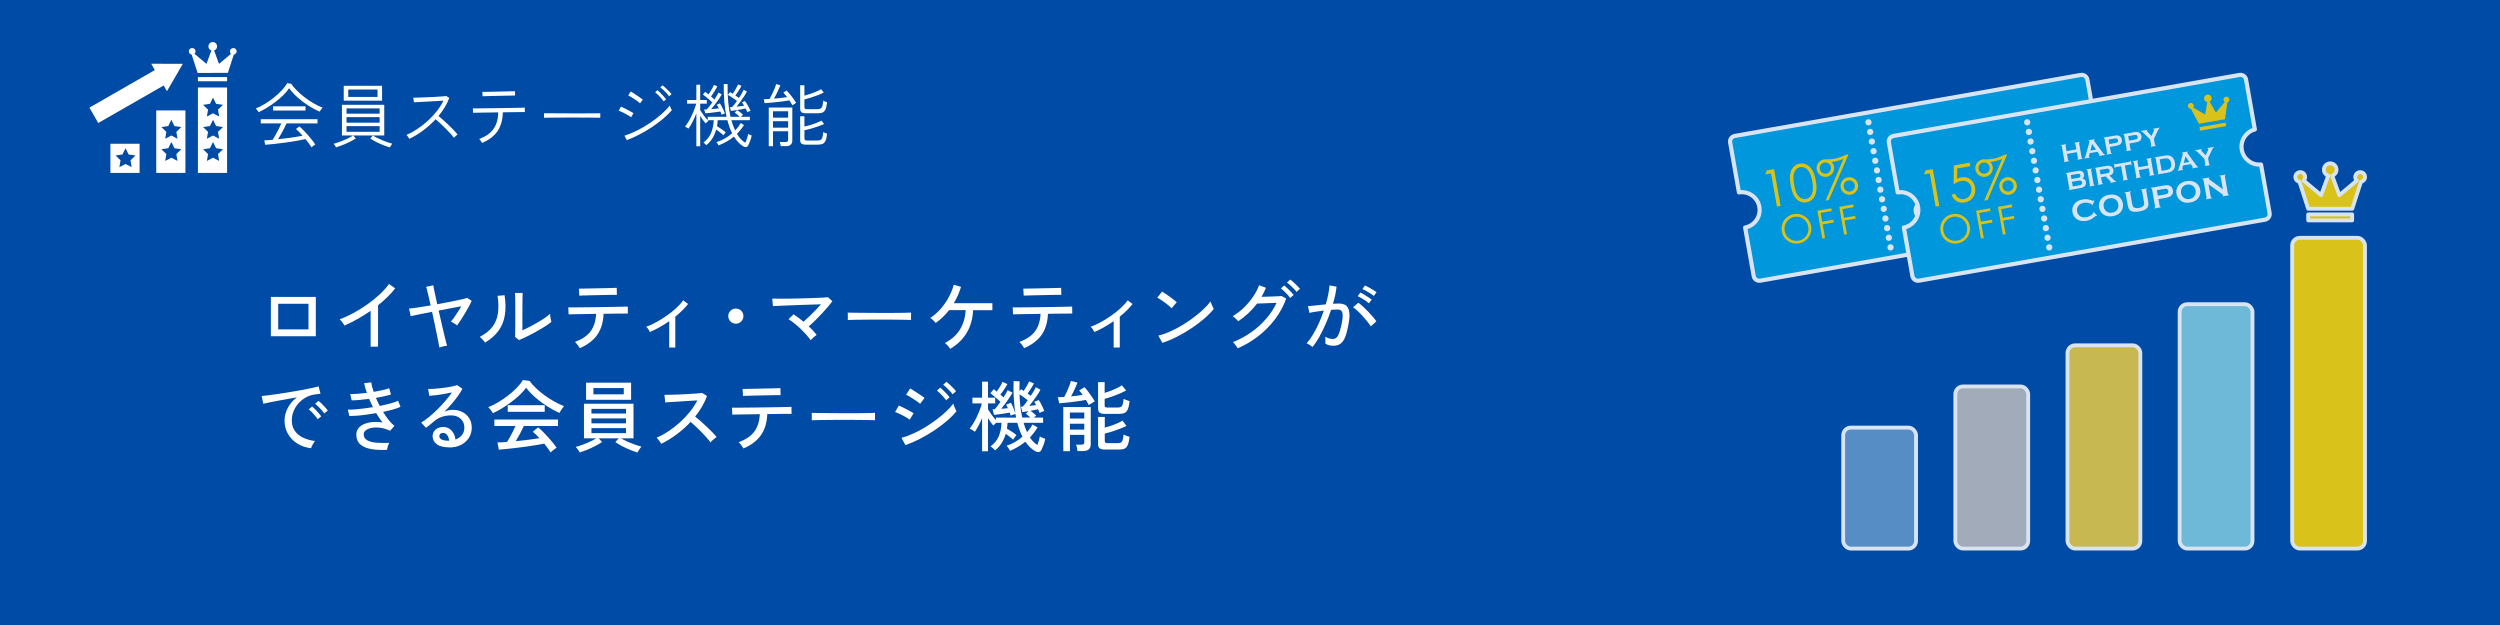<?xml version="1.0" encoding="UTF-8"?>
<svg id="design" xmlns="http://www.w3.org/2000/svg" width="1200" height="300" viewBox="0 0 1200 300">
  <g>
    <rect width="1200" height="300" style="fill: #004ba5;"/>
    <g>
      <path d="m124.15,53.85c-.04-.11-.16-.3-.35-.55-.19-.26-.38-.51-.59-.75-.2-.25-.36-.4-.47-.47,1.41-.56,2.87-1.29,4.38-2.21,1.52-.91,2.98-1.93,4.38-3.06,1.4-1.13,2.67-2.29,3.78-3.48s1.97-2.34,2.58-3.43l1.91.3c.69,1.03,1.58,2.09,2.66,3.18,1.08,1.09,2.29,2.16,3.63,3.2,1.34,1.04,2.76,2,4.27,2.89,1.51.89,3.02,1.64,4.53,2.24-.11.09-.27.27-.49.54-.21.27-.41.53-.6.79-.19.26-.32.44-.38.55-1.87-.83-3.73-1.83-5.55-3.01-1.83-1.18-3.52-2.48-5.09-3.88-1.56-1.41-2.88-2.87-3.95-4.38-.71,1.09-1.64,2.2-2.78,3.31-1.14,1.12-2.38,2.19-3.73,3.23-1.35,1.04-2.73,1.99-4.13,2.84-1.41.86-2.74,1.58-4.01,2.16Zm25.39,16.89c-.36-.58-.79-1.22-1.29-1.91-.5-.69-1.04-1.38-1.62-2.07-1.23.29-2.68.58-4.35.87-1.67.29-3.42.56-5.24.8-1.82.25-3.57.46-5.27.65-1.7.19-3.19.33-4.48.42l-.44-2.14c.56-.02,1.18-.05,1.87-.1.69-.04,1.42-.1,2.17-.17.4-.62.86-1.41,1.39-2.34.52-.94,1.04-1.9,1.54-2.89.5-.99.91-1.87,1.22-2.63h-9.87v-2.01h27.23v2.01h-14.85c-.36.78-.77,1.63-1.24,2.54-.47.92-.95,1.81-1.44,2.69-.49.88-.96,1.67-1.41,2.36,1.43-.16,2.87-.32,4.32-.5,1.45-.18,2.82-.37,4.12-.58,1.29-.21,2.41-.41,3.35-.59-.56-.65-1.12-1.25-1.67-1.81-.56-.56-1.06-1.03-1.51-1.41l1.64-1.27c.56.47,1.19,1.07,1.91,1.79.71.73,1.43,1.51,2.16,2.34.72.84,1.41,1.66,2.04,2.46.64.8,1.14,1.5,1.52,2.11-.09.04-.27.16-.54.35-.27.19-.53.38-.79.58-.26.2-.42.35-.49.43Zm-18.47-17.7v-2.01h15.59v2.01h-15.59Z" style="fill: #fff;"/>
      <path d="m161.31,70.71c-.04-.09-.15-.26-.3-.5-.16-.25-.32-.49-.48-.74-.17-.25-.3-.4-.38-.47.67-.16,1.43-.38,2.29-.69.86-.3,1.73-.64,2.61-1,.88-.37,1.71-.75,2.49-1.15.78-.4,1.43-.78,1.94-1.14h-5.35v-14.72h20.31v14.72h-14.89l1.24,1.41c-.76.51-1.7,1.05-2.81,1.61-1.12.56-2.26,1.07-3.43,1.54-1.17.47-2.25.85-3.23,1.14Zm3.68-22.38v-7.13h18.4v7.13h-18.4Zm1.34,6.22h15.89v-2.51h-15.89v2.51Zm0,4.32h15.89v-2.64h-15.89v2.64Zm0,4.38h15.89v-2.71h-15.89v2.71Zm.84-16.73h14.05v-3.55h-14.05v3.55Zm19.94,24.22c-.89-.25-1.92-.6-3.09-1.05s-2.31-.97-3.43-1.54c-1.12-.57-2.06-1.13-2.84-1.69l1.24-1.41c.54.36,1.2.73,1.99,1.12.79.39,1.63.77,2.51,1.14.88.37,1.75.7,2.59.99.85.29,1.58.5,2.21.63-.07.07-.18.23-.35.5-.17.27-.33.53-.48.79-.16.26-.27.43-.33.52Z" style="fill: #fff;"/>
      <path d="m196.47,66.63c-.07-.11-.18-.3-.35-.55-.17-.26-.35-.51-.54-.77-.19-.26-.35-.43-.49-.52,1.74-.76,3.49-1.72,5.25-2.89,1.76-1.17,3.44-2.49,5.04-3.95,1.59-1.46,3.04-3.01,4.33-4.65,1.29-1.64,2.34-3.31,3.15-5-.96.07-2.09.14-3.4.22s-2.65.16-4.03.23c-1.38.08-2.67.15-3.86.2-1.19.06-2.16.11-2.89.15l-.27-2.21c.51,0,1.3-.02,2.36-.05,1.06-.03,2.26-.08,3.6-.13,1.34-.06,2.67-.12,3.98-.18,1.32-.07,2.5-.14,3.55-.22,1.05-.08,1.82-.15,2.31-.22l1.44.9c-.54,1.49-1.25,2.98-2.14,4.45-.89,1.47-1.91,2.89-3.04,4.25.71.58,1.5,1.25,2.36,2.01.86.76,1.72,1.55,2.58,2.38.86.83,1.66,1.62,2.39,2.39.74.77,1.35,1.46,1.84,2.06-.13.09-.32.24-.55.45-.23.21-.47.42-.7.64-.23.21-.41.38-.52.52-.45-.62-1.03-1.33-1.74-2.11-.71-.78-1.48-1.58-2.31-2.41-.83-.83-1.65-1.62-2.48-2.39-.83-.77-1.57-1.43-2.24-1.99-1.85,1.99-3.88,3.79-6.07,5.42s-4.38,2.96-6.54,3.98Z" style="fill: #fff;"/>
      <path d="m231.41,68.6c-.07-.11-.2-.3-.38-.57-.19-.27-.38-.53-.57-.79-.19-.26-.34-.43-.45-.52,3.17-1.18,5.46-2.8,6.89-4.85,1.43-2.05,2.19-4.7,2.27-7.93-1.47.02-2.91.04-4.3.07-1.39.02-2.66.04-3.8.05-1.14.01-2.06.03-2.78.05s-1.13.03-1.24.03l-.07-2.11h1.22c.72,0,1.67-.01,2.84-.03s2.48-.04,3.91-.05c1.44-.01,2.93-.03,4.47-.05,1.54-.02,3.03-.04,4.47-.07,1.44-.02,2.75-.04,3.93-.07,1.18-.02,2.14-.04,2.86-.07.72-.02,1.13-.03,1.22-.03l.03,2.11c-.11,0-.67,0-1.69.02-1.02.01-2.3.03-3.86.05-1.56.02-3.23.04-5.02.07-.09,3.68-.94,6.7-2.56,9.05-1.62,2.35-4.09,4.23-7.41,5.64Zm.23-22.38l-.1-2.11c.09,0,.52,0,1.29-.02.77-.01,1.73-.03,2.89-.05,1.16-.02,2.38-.05,3.66-.08,1.28-.03,2.5-.06,3.65-.08,1.15-.02,2.11-.04,2.88-.07.77-.02,1.2-.03,1.29-.03l.03,2.07c-.09,0-.52,0-1.29.02-.77.01-1.73.03-2.88.05s-2.36.05-3.63.08c-1.27.03-2.48.06-3.63.08-1.15.02-2.1.04-2.86.07-.76.02-1.19.04-1.3.07Z" style="fill: #fff;"/>
      <path d="m261.13,56.52v-2.17c.78,0,1.88,0,3.31.02,1.43.01,3.03.02,4.82.03,1.78.01,3.62.02,5.52.02h5.49c1.76,0,3.33,0,4.72-.02,1.38-.01,2.43-.03,3.14-.05v2.17c-.74-.02-1.79-.04-3.16-.05-1.37-.01-2.92-.02-4.65-.03-1.73-.01-3.52-.02-5.39-.02s-3.68,0-5.45.02c-1.77.01-3.38.02-4.83.03-1.45.01-2.62.03-3.51.05Z" style="fill: #fff;"/>
      <path d="m302.94,56.29c-.27-.22-.65-.49-1.15-.79-.5-.3-1.06-.61-1.67-.94-.61-.32-1.2-.61-1.76-.87s-1.02-.44-1.37-.55l1.07-1.97c.4.16.89.38,1.47.67.58.29,1.17.6,1.77.92.6.32,1.15.62,1.66.9.5.28.88.51,1.12.69l-1.14,1.94Zm-2.07,10.97l-1.14-2.11c2.03-.65,4.1-1.5,6.22-2.58,2.12-1.07,4.17-2.27,6.14-3.61,1.97-1.34,3.77-2.72,5.4-4.15,1.63-1.43,2.97-2.82,4.01-4.18.02.13.1.36.23.69.13.32.28.64.43.94.16.3.27.51.33.62-1.12,1.32-2.48,2.66-4.1,4.03-1.62,1.37-3.39,2.7-5.32,4-1.93,1.29-3.94,2.49-6.02,3.58-2.09,1.09-4.15,2.02-6.21,2.78Zm6.36-17.67c-.18-.18-.51-.45-1-.82-.49-.37-1.05-.76-1.67-1.17-.62-.41-1.21-.79-1.76-1.12-.55-.33-.96-.56-1.25-.67l1.2-1.91c.36.2.81.48,1.37.84s1.13.74,1.72,1.14c.59.4,1.13.78,1.62,1.12.49.35.86.62,1.1.82l-1.34,1.77Zm11.31-.94c-.29-.45-.67-.95-1.15-1.51-.48-.56-.98-1.09-1.51-1.61-.52-.51-1-.93-1.42-1.24l1.14-1c.38.31.84.74,1.37,1.29.54.55,1.06,1.1,1.59,1.67.52.57.92,1.04,1.19,1.42l-1.2.97Zm2.64-2.44c-.31-.45-.72-.94-1.22-1.49-.5-.55-1.02-1.06-1.56-1.56-.54-.49-1.02-.89-1.44-1.2l1.07-1c.4.29.88.7,1.44,1.22.56.52,1.1,1.06,1.64,1.61.54.55.94,1.01,1.2,1.39l-1.14,1.04Z" style="fill: #fff;"/>
      <path d="m357,70.37c-.83-.45-1.64-1.07-2.44-1.87-.8-.8-1.56-1.78-2.27-2.94-1.07.89-2.22,1.68-3.45,2.38-1.23.69-2.54,1.32-3.95,1.87-.02-.09-.1-.25-.23-.47-.13-.22-.28-.45-.43-.67-.16-.22-.28-.37-.37-.43,1.41-.45,2.74-1.03,4.01-1.74s2.45-1.55,3.55-2.51c-.89-1.78-1.65-3.88-2.27-6.29h-4.65c-.02.49-.06.98-.12,1.46-.06.48-.13.95-.22,1.42.67.42,1.39.89,2.17,1.41s1.45,1,2.01,1.47c-.04.07-.15.21-.3.42-.16.21-.31.42-.47.64-.16.21-.26.35-.3.42-.47-.45-1.02-.91-1.64-1.39s-1.25-.93-1.87-1.36c-.85,3.15-2.42,5.64-4.72,7.49-.07-.07-.2-.2-.38-.38-.19-.19-.38-.37-.59-.55-.2-.18-.35-.29-.43-.33,1.69-1.23,2.92-2.74,3.66-4.55.75-1.81,1.19-3.86,1.32-6.16h-2.88c.07.04.13.09.18.15s.11.11.15.15c-.09.04-.23.16-.42.33-.19.18-.37.36-.55.54-.18.18-.3.3-.37.37-.42-.45-.87-.99-1.34-1.64-.47-.65-.9-1.32-1.3-2.01v14.62h-1.84v-15.79c-.51,1.34-1.1,2.65-1.76,3.93s-1.33,2.41-2.02,3.4c-.09-.07-.25-.17-.48-.32-.23-.14-.47-.28-.7-.42-.23-.13-.4-.21-.49-.23.54-.65,1.08-1.43,1.64-2.36.56-.92,1.08-1.91,1.57-2.94.49-1.04.93-2.06,1.3-3.06.38-1,.67-1.9.87-2.68h-4.38v-1.74h4.45v-7.33h1.84v7.33h3.18v1.74h-3.18v3.14c.45.71,1,1.53,1.67,2.44.67.92,1.33,1.7,1.97,2.34v-1.61h9c-.47-2.14-.82-4.52-1.05-7.14-.23-2.62-.33-5.49-.28-8.62l1.84.07c-.04,3.12.06,5.99.3,8.6.25,2.61.61,4.97,1.1,7.09h4.42c-.33-.33-.72-.69-1.15-1.07-.43-.38-.85-.69-1.25-.94l1.17-1.2c.38.25.85.59,1.42,1.02s1.03.84,1.39,1.22l-1,.97h4.28v1.64h-8.87c.54,1.87,1.14,3.51,1.81,4.92,1.07-1.09,1.98-2.28,2.74-3.55l1.51.94c-.51.83-1.05,1.59-1.62,2.29-.57.7-1.15,1.36-1.76,1.96,1.2,2.03,2.55,3.45,4.05,4.25.27-.62.53-1.32.79-2.09.26-.77.44-1.48.55-2.12.07.04.22.12.47.23.25.11.49.22.74.32.25.1.4.16.47.18-.16.89-.4,1.78-.74,2.66s-.66,1.62-.97,2.22c-.16.36-.43.58-.82.67s-.81.02-1.25-.2Zm-10.61-15.29c-.09-.22-.18-.46-.28-.72-.1-.26-.22-.53-.35-.82-.47.07-1.04.14-1.71.23-.67.09-1.35.18-2.06.27-.7.09-1.36.17-1.97.23-.61.07-1.11.11-1.49.13l-.5-1.84c.18,0,.37,0,.59-.02.21-.01.43-.02.65-.02.33-.33.74-.8,1.2-1.41.47-.6.95-1.25,1.44-1.94-.38-.38-.86-.83-1.46-1.34s-1.17-1-1.74-1.46c-.57-.46-1.01-.8-1.32-1.02l1.1-1.27c.22.16.47.34.74.55.27.21.55.44.84.69.29-.4.6-.88.94-1.42.33-.55.66-1.1.97-1.66.31-.56.56-1.05.74-1.47l1.61.67c-.22.45-.51.96-.87,1.56-.36.59-.73,1.18-1.1,1.76-.38.58-.74,1.09-1.07,1.54.31.27.6.52.87.77.27.25.51.48.74.7.45-.65.84-1.27,1.19-1.86s.61-1.09.79-1.49l1.57.87c-.33.62-.79,1.37-1.37,2.24-.58.87-1.2,1.73-1.86,2.59-.66.86-1.28,1.61-1.86,2.26.67-.04,1.33-.1,1.99-.17.66-.07,1.23-.12,1.72-.17-.18-.36-.35-.69-.52-.99-.17-.3-.33-.55-.49-.75l1.51-.7c.29.42.59.94.9,1.56.31.61.6,1.22.87,1.81.27.59.48,1.09.64,1.49-.16.02-.42.12-.8.28-.38.17-.64.27-.77.32Zm12.31-1.24c-.09-.25-.2-.52-.33-.82-.13-.3-.29-.62-.47-.95-.6.13-1.35.28-2.24.44s-1.77.3-2.64.43c-.87.13-1.58.23-2.14.3l-.57-1.74c.16-.02.33-.04.52-.05.19-.01.38-.03.59-.05.31-.31.67-.73,1.09-1.25.41-.52.83-1.1,1.25-1.72-.45-.33-.95-.69-1.52-1.07-.57-.38-1.11-.74-1.62-1.07-.51-.33-.93-.58-1.24-.74l1.04-1.34c.18.09.38.2.6.33.22.13.45.29.67.47.45-.6.92-1.34,1.42-2.21.5-.87.9-1.63,1.19-2.28l1.61.67c-.31.65-.75,1.42-1.32,2.31-.57.89-1.1,1.67-1.59,2.34.31.2.61.41.9.62.29.21.56.41.8.58.51-.78.97-1.52,1.37-2.22.4-.7.7-1.28.9-1.72l1.54.84c-.31.62-.75,1.38-1.32,2.26s-1.18,1.77-1.82,2.66c-.65.89-1.26,1.67-1.84,2.34.65-.07,1.29-.14,1.92-.22s1.21-.16,1.72-.25c-.18-.31-.36-.61-.54-.9-.18-.29-.35-.52-.5-.7l1.44-.67c.31.38.64.87.99,1.46.35.59.67,1.18.99,1.76s.55,1.08.7,1.51c-.13.02-.39.12-.77.3-.38.18-.64.3-.77.37Z" style="fill: #fff;"/>
      <path d="m380.31,50.53c-.16-.33-.36-.71-.62-1.12-.26-.41-.53-.83-.82-1.25-.74.16-1.62.31-2.66.45-1.04.15-2.12.27-3.26.38-1.14.11-2.23.22-3.26.32s-1.92.17-2.66.22l-.43-1.91c.76,0,1.68-.03,2.78-.1.27-.45.56-.99.87-1.62.31-.64.62-1.3.94-1.99s.59-1.35.84-1.97c.25-.62.42-1.15.54-1.57l2.01.54c-.2.51-.47,1.15-.82,1.92-.35.77-.71,1.56-1.1,2.36-.39.8-.78,1.53-1.15,2.17,1.12-.11,2.24-.23,3.36-.35,1.13-.12,2.1-.25,2.93-.38-.31-.45-.63-.85-.95-1.22-.32-.37-.61-.69-.85-.95l1.57-1.04c.47.47,1,1.07,1.59,1.79.59.73,1.16,1.47,1.71,2.22.55.76.98,1.41,1.29,1.94-.09.04-.26.15-.52.32-.26.17-.51.33-.77.5-.26.17-.43.28-.52.35Zm-11.31,19.64v-18.57h11.31v15.89c0,.78-.24,1.42-.72,1.91-.48.49-1.22.74-2.22.74h-2.58c-.04-.29-.12-.64-.22-1.04-.1-.4-.2-.71-.28-.94h2.74c.47,0,.8-.08.99-.25.19-.17.28-.46.28-.89v-4.01h-7.26v7.16h-2.04Zm2.04-13.68h7.26v-3.08h-7.26v3.08Zm0,4.78h7.26v-3.08h-7.26v3.08Zm15.82-6.89c-1.03,0-1.75-.17-2.16-.52-.41-.35-.62-.91-.62-1.69v-11.24h2.04v4.99c.85-.22,1.77-.5,2.78-.84,1-.33,1.97-.7,2.89-1.1.93-.4,1.7-.79,2.33-1.17l1.3,1.61c-.83.42-1.78.85-2.88,1.27-1.09.42-2.2.81-3.33,1.17-1.13.36-2.16.65-3.09.87v3.68c0,.33.08.59.25.75.17.17.51.25,1.02.25h4.85c.65,0,1.17-.09,1.56-.27.39-.18.69-.56.9-1.14.21-.58.36-1.47.45-2.68.22.16.52.3.9.44.38.13.69.25.94.33-.16,1.56-.41,2.72-.77,3.46-.36.75-.83,1.24-1.41,1.47-.58.23-1.29.35-2.14.35h-5.82Zm0,15.05c-1.03,0-1.75-.17-2.16-.5-.41-.33-.62-.9-.62-1.71v-11.41h2.04v4.92c.87-.18,1.81-.42,2.83-.72,1.01-.3,2-.64,2.96-1.02.96-.38,1.76-.75,2.41-1.1l1.24,1.64c-.83.38-1.79.76-2.89,1.15s-2.23.75-3.38,1.07c-1.15.32-2.2.59-3.16.79v3.88c0,.33.09.59.27.77.18.18.51.27,1,.27h4.85c.65,0,1.17-.09,1.56-.27.39-.18.69-.55.9-1.12.21-.57.36-1.46.45-2.66.22.13.52.27.9.4.38.13.69.26.94.37-.16,1.54-.41,2.68-.77,3.43-.36.75-.83,1.24-1.41,1.47-.58.23-1.29.35-2.14.35h-5.82Z" style="fill: #fff;"/>
    </g>
    <g>
      <path d="m130.02,161.4v-18.88h21.57v18.88h-21.57Zm3.52-3.3h14.53v-12.29h-14.53v12.29Z" style="fill: #fff;"/>
      <path d="m177.9,166.38v-17.19c-2.05,1.42-4.14,2.73-6.27,3.93-2.13,1.2-4.23,2.25-6.27,3.15-.25-.42-.59-.94-1.03-1.55-.44-.61-.87-1.09-1.29-1.44,2.1-.77,4.29-1.78,6.59-3.02,2.3-1.24,4.54-2.63,6.72-4.18s4.18-3.16,5.97-4.83,3.26-3.32,4.38-4.94l3,2.1c-1.07,1.4-2.32,2.79-3.73,4.16-1.41,1.37-2.92,2.7-4.51,3.97v19.85h-3.56Z" style="fill: #fff;"/>
      <path d="m210.9,166.83c-.05-.37-.19-1.12-.41-2.25-.23-1.12-.5-2.5-.82-4.12-.32-1.62-.69-3.36-1.09-5.23-.4-1.86-.8-3.71-1.2-5.56-2.25.45-4.3.86-6.16,1.22-1.86.36-3.23.64-4.1.84l-.79-3.63c.92-.05,2.32-.22,4.19-.51,1.87-.29,3.93-.62,6.18-.99-.32-1.5-.63-2.87-.92-4.1-.29-1.24-.54-2.28-.75-3.13-.21-.85-.37-1.41-.47-1.69l3.41-.75c.02.22.12.77.3,1.63.17.86.41,1.94.69,3.22.29,1.29.59,2.7.92,4.25,1.6-.3,3.17-.6,4.72-.9,1.55-.3,2.98-.59,4.29-.86s2.43-.52,3.37-.73c.94-.21,1.6-.39,2-.54l2.17,1.42c-.37.82-.85,1.76-1.42,2.81-.57,1.05-1.19,2.12-1.85,3.22-.66,1.1-1.32,2.15-1.97,3.17-.65,1.01-1.25,1.88-1.8,2.6-.15-.17-.42-.39-.81-.64-.39-.25-.78-.49-1.18-.71-.4-.22-.71-.39-.94-.49.42-.5.92-1.16,1.5-1.98.57-.82,1.17-1.72,1.8-2.68.62-.96,1.19-1.87,1.69-2.71-1.42.25-3.1.56-5.02.94-1.92.38-3.88.75-5.88,1.12.42,1.87.85,3.75,1.29,5.62.44,1.87.84,3.62,1.22,5.23s.7,2.95.97,4.03c.27,1.07.46,1.75.56,2.02-.3,0-.69.05-1.18.15-.49.1-.97.21-1.44.34-.47.12-.84.25-1.09.37Z" style="fill: #fff;"/>
      <path d="m232.81,164.43c-.15-.25-.38-.55-.67-.9-.3-.35-.62-.69-.96-1.03-.34-.34-.63-.6-.88-.8,2.75-1.45,4.81-3.11,6.18-4.98,1.37-1.87,2.22-4.03,2.55-6.46.32-2.43.26-5.19-.19-8.26l3.37-.3c.52,3.52.57,6.69.13,9.5-.44,2.81-1.43,5.3-2.98,7.47-1.55,2.17-3.73,4.1-6.55,5.77Zm16.33-1.2l-1.91-1.54c.02-.35.04-.96.06-1.82.01-.86.02-1.86.04-3,.01-1.14.02-2.32.02-3.54v-3.41c0-1.77,0-3.52-.02-5.24-.01-1.72-.04-3.08-.09-4.08h3.63c-.02.47-.04,1.24-.06,2.3-.01,1.06-.02,2.21-.04,3.45-.01,1.24-.02,2.38-.02,3.43v8.8c1.05-.47,2.22-1.05,3.52-1.72,1.3-.67,2.58-1.39,3.86-2.13s2.43-1.49,3.48-2.21,1.86-1.36,2.43-1.91c0,.32.04.76.11,1.31.07.55.17,1.07.28,1.55.11.49.19.83.24,1.03-.82.7-1.9,1.47-3.24,2.3-1.34.84-2.76,1.67-4.27,2.51-1.51.84-2.98,1.6-4.4,2.29s-2.63,1.23-3.63,1.63Z" style="fill: #fff;"/>
      <path d="m278.28,167.09c-.15-.25-.36-.58-.64-.97-.27-.4-.56-.79-.86-1.16-.3-.37-.56-.65-.79-.82,3.47-1.32,5.99-3.05,7.55-5.19,1.56-2.14,2.43-4.9,2.6-8.3-1.57.03-3.1.05-4.59.08-1.49.02-2.83.04-4.04.06-1.21.01-2.22.03-3.03.06-.81.03-1.33.04-1.55.04l-.15-3.37c.2.03.84.04,1.91.04s2.43-.01,4.08-.04c1.65-.02,3.43-.04,5.36-.06,1.92-.01,3.85-.04,5.79-.08,1.94-.04,3.73-.07,5.38-.09,1.65-.02,3.02-.05,4.1-.08,1.09-.02,1.73-.05,1.93-.07l.04,3.37h-1.69c-.9,0-2.04,0-3.41.02-1.37.01-2.87.03-4.49.06-.35,0-.69,0-1.03.02-.34.01-.68.02-1.03.02-.17,4.07-1.19,7.43-3.03,10.08-1.85,2.65-4.64,4.78-8.39,6.41Zm-.22-25.17l-.19-3.37c.2,0,.75,0,1.65-.02.9-.01,2-.03,3.31-.06,1.31-.02,2.69-.05,4.14-.08,1.45-.02,2.83-.06,4.14-.09,1.31-.04,2.42-.07,3.31-.09.9-.02,1.44-.04,1.61-.04l.07,3.37c-.22-.02-.79-.03-1.69-.02s-1.99.03-3.28.06c-1.29.03-2.63.05-4.05.08-1.41.03-2.77.06-4.06.09-1.3.04-2.4.07-3.3.09s-1.46.05-1.69.07Z" style="fill: #fff;"/>
      <path d="m321.22,166.83v-12.66c-1.52,1.05-3.07,2.02-4.64,2.9s-3.11,1.65-4.61,2.3c-.23-.42-.5-.89-.82-1.39-.32-.5-.66-.87-1.01-1.12,1.6-.57,3.25-1.33,4.96-2.27,1.71-.94,3.38-1.98,5.02-3.13,1.64-1.15,3.13-2.35,4.49-3.6,1.36-1.25,2.47-2.48,3.31-3.71l2.36,1.76c-1.67,2.12-3.72,4.15-6.14,6.07v14.83h-2.92Z" style="fill: #fff;"/>
      <path d="m353.21,155.37c-1,0-1.85-.36-2.57-1.07-.71-.71-1.07-1.57-1.07-2.57s.36-1.88,1.07-2.58c.71-.7,1.57-1.05,2.57-1.05s1.89.35,2.58,1.05c.7.7,1.05,1.56,1.05,2.58s-.35,1.85-1.05,2.57c-.7.71-1.56,1.07-2.58,1.07Z" style="fill: #fff;"/>
      <path d="m389.13,163.27c-.6-.82-1.32-1.71-2.17-2.66-.85-.95-1.76-1.88-2.73-2.81-.97-.92-1.95-1.79-2.94-2.58-.99-.8-1.92-1.46-2.79-1.99l2.4-2.36c.75.47,1.54,1.02,2.36,1.63.82.61,1.64,1.25,2.44,1.93.82-.72,1.73-1.56,2.72-2.51.99-.95,1.98-1.93,2.98-2.96,1-1.02,1.89-1.99,2.66-2.88-1.35.03-2.9.07-4.64.13-1.75.06-3.56.12-5.45.19-1.89.06-3.7.13-5.43.21-1.74.07-3.27.14-4.61.19-1.34.05-2.32.1-2.94.15l-.3-3.63c.77.02,1.88.04,3.31.06,1.44.01,3.05,0,4.83-.02,1.79-.02,3.63-.06,5.52-.11,1.9-.05,3.73-.11,5.49-.17,1.76-.06,3.31-.12,4.64-.19,1.34-.06,2.33-.13,2.98-.21l2.06,1.91c-.57.8-1.31,1.72-2.19,2.77-.89,1.05-1.86,2.13-2.92,3.26-1.06,1.12-2.12,2.21-3.18,3.26-1.06,1.05-2.07,1.97-3.02,2.77,1.5,1.4,2.76,2.76,3.78,4.08-.23.15-.52.39-.9.71-.37.33-.74.66-1.1.99-.36.34-.64.62-.84.84Z" style="fill: #fff;"/>
      <path d="m406.95,153.61v-2.51c0-.47-.01-.82-.04-1.05.62.03,1.56.04,2.81.06,1.25.01,2.7.03,4.36.04,1.66.01,3.42.03,5.28.04,1.86.01,3.72.02,5.58.02s3.61,0,5.26-.02c1.65-.01,3.1-.03,4.34-.06,1.25-.02,2.17-.05,2.77-.08v.82c0,.45,0,.96-.02,1.52-.01.56,0,.96.02,1.18-.77-.03-1.92-.05-3.45-.08-1.52-.02-3.27-.04-5.23-.06-1.96-.01-4-.02-6.12-.02s-4.19,0-6.22.02c-2.02.01-3.85.03-5.49.06-1.64.03-2.93.06-3.88.11Z" style="fill: #fff;"/>
      <path d="m456.15,167.43c-.17-.25-.42-.56-.73-.94-.31-.38-.64-.73-.97-1.07s-.64-.59-.92-.77c3.25-1.7,5.67-3.88,7.29-6.54,1.61-2.66,2.52-5.74,2.72-9.23h-7.98c-.92,1.17-1.92,2.28-3,3.32-1.07,1.04-2.21,1.98-3.41,2.83-.18-.22-.42-.5-.73-.82-.31-.32-.64-.64-.99-.94-.35-.3-.65-.52-.9-.67,1.82-1.17,3.49-2.63,5-4.36,1.51-1.74,2.8-3.6,3.88-5.6,1.07-2,1.87-3.98,2.4-5.96l3.48,1.01c-.85,2.8-2,5.41-3.45,7.83h18.5v3.37h-9.25c-.2,4.15-1.22,7.75-3.05,10.83-1.83,3.07-4.46,5.64-7.88,7.72Z" style="fill: #fff;"/>
      <path d="m491.61,167.09c-.15-.25-.36-.58-.64-.97-.27-.4-.56-.79-.86-1.16-.3-.37-.56-.65-.79-.82,3.47-1.32,5.99-3.05,7.55-5.19,1.56-2.14,2.43-4.9,2.6-8.3-1.57.03-3.1.05-4.59.08-1.49.02-2.83.04-4.05.06-1.21.01-2.22.03-3.03.06-.81.03-1.33.04-1.55.04l-.15-3.37c.2.03.84.04,1.91.04s2.44-.01,4.08-.04c1.65-.02,3.43-.04,5.36-.06,1.92-.01,3.85-.04,5.79-.08,1.93-.04,3.73-.07,5.37-.09,1.65-.02,3.02-.05,4.1-.08,1.09-.02,1.73-.05,1.93-.07l.04,3.37h-1.69c-.9,0-2.04,0-3.41.02-1.37.01-2.87.03-4.5.06-.35,0-.69,0-1.03.02-.34.01-.68.02-1.03.02-.18,4.07-1.19,7.43-3.03,10.08-1.85,2.65-4.64,4.78-8.39,6.41Zm-.23-25.17l-.19-3.37c.2,0,.75,0,1.65-.02.9-.01,2-.03,3.32-.06,1.31-.02,2.69-.05,4.14-.08,1.45-.02,2.83-.06,4.14-.09,1.31-.04,2.42-.07,3.31-.09.9-.02,1.44-.04,1.61-.04l.07,3.37c-.22-.02-.79-.03-1.69-.02-.9.01-1.99.03-3.28.06-1.29.03-2.63.05-4.04.08-1.41.03-2.77.06-4.06.09-1.3.04-2.4.07-3.3.09-.9.02-1.46.05-1.69.07Z" style="fill: #fff;"/>
      <path d="m534.56,166.83v-12.66c-1.52,1.05-3.07,2.02-4.64,2.9s-3.11,1.65-4.61,2.3c-.22-.42-.5-.89-.82-1.39-.32-.5-.66-.87-1.01-1.12,1.6-.57,3.25-1.33,4.96-2.27,1.71-.94,3.38-1.98,5.02-3.13s3.13-2.35,4.5-3.6c1.36-1.25,2.47-2.48,3.31-3.71l2.36,1.76c-1.67,2.12-3.72,4.15-6.14,6.07v14.83h-2.92Z" style="fill: #fff;"/>
      <path d="m562.4,147.95c-.28-.3-.71-.69-1.29-1.18-.59-.49-1.23-.99-1.93-1.5-.7-.51-1.38-.99-2.04-1.42-.66-.44-1.22-.75-1.67-.96l2.32-2.92c.45.25,1,.6,1.67,1.05.66.45,1.34.92,2.04,1.42.7.5,1.35.99,1.95,1.46.6.47,1.06.86,1.39,1.16l-2.43,2.88Zm-4.46,16.63l-1.95-3.48c1.77-.42,3.63-1.07,5.58-1.93,1.95-.86,3.88-1.87,5.79-3.02,1.91-1.15,3.74-2.38,5.49-3.69,1.75-1.31,3.33-2.63,4.74-3.95,1.41-1.32,2.57-2.6,3.46-3.82.08.27.21.66.41,1.14.2.49.41.96.64,1.42s.4.81.52,1.03c-1.2,1.5-2.72,3.05-4.57,4.64-1.85,1.6-3.88,3.14-6.11,4.62-2.22,1.49-4.53,2.84-6.93,4.06-2.4,1.22-4.76,2.21-7.08,2.96Z" style="fill: #fff;"/>
      <path d="m594.06,167.2c-.13-.25-.33-.58-.6-.97-.28-.4-.56-.79-.86-1.18-.3-.39-.56-.67-.79-.84,3.1-1.22,5.99-2.78,8.69-4.68,2.7-1.9,5.1-4.06,7.21-6.48,2.11-2.42,3.79-4.98,5.04-7.68-.77.03-1.63.06-2.57.09s-1.86.08-2.77.11c-.91.04-1.72.07-2.43.09-.71.03-1.24.04-1.59.04-2.55,3.35-5.56,6.18-9.03,8.5-.15-.2-.39-.46-.73-.79-.34-.32-.68-.64-1.03-.96-.35-.31-.65-.54-.9-.69,1.87-1.1,3.65-2.45,5.32-4.06,1.67-1.61,3.15-3.35,4.42-5.21s2.25-3.71,2.92-5.56l3.3,1.2c-.27.72-.59,1.45-.96,2.17-.36.72-.75,1.45-1.18,2.17.82-.02,1.74-.05,2.75-.08,1.01-.02,2-.06,2.98-.09.97-.04,1.83-.08,2.57-.11.74-.04,1.22-.07,1.44-.09l2.1,1.24c-1.2,3.42-2.93,6.65-5.21,9.7-2.27,3.05-4.95,5.78-8.03,8.2-3.08,2.42-6.44,4.41-10.06,5.96Zm25.25-24.16c-.35-.5-.79-1.04-1.31-1.61s-1.07-1.13-1.63-1.67c-.56-.54-1.08-.97-1.55-1.29l1.57-1.46c.4.3.9.74,1.5,1.31.6.58,1.19,1.16,1.76,1.74.57.59,1.01,1.08,1.31,1.48l-1.65,1.5Zm3.03-2.92c-.35-.5-.8-1.03-1.35-1.59-.55-.56-1.11-1.1-1.68-1.63-.58-.52-1.1-.95-1.57-1.27l1.57-1.46c.42.3.94.72,1.54,1.27.6.55,1.19,1.12,1.78,1.7.59.59,1.04,1.08,1.37,1.48l-1.65,1.5Z" style="fill: #fff;"/>
      <path d="m630.02,166.57c-.15-.15-.41-.35-.79-.6-.37-.25-.76-.49-1.14-.73s-.69-.38-.92-.43c1.02-1.12,2.03-2.52,3.03-4.18,1-1.66,1.95-3.48,2.85-5.47.9-1.99,1.7-4.01,2.4-6.09-1.35.17-2.65.36-3.91.54-1.26.19-2.28.38-3.05.58-.03-.22-.08-.56-.17-.99-.09-.44-.19-.87-.3-1.31-.11-.44-.21-.74-.28-.92.87-.07,2.11-.19,3.71-.36,1.6-.16,3.23-.33,4.91-.51.5-1.62.9-3.21,1.2-4.76.3-1.55.5-3,.6-4.34l3.37.6c-.1,1.22-.3,2.53-.6,3.91s-.66,2.82-1.09,4.29c1.17-.07,2.14-.11,2.88-.11.97,0,1.83.16,2.57.47s1.32.86,1.74,1.63c.42.77.66,1.85.71,3.22s-.14,3.11-.56,5.21c-.45,2.37-.97,4.27-1.55,5.69-.59,1.42-1.32,2.45-2.21,3.09s-2,.96-3.35.96c-.7,0-1.37-.08-2.02-.22-.65-.15-1.27-.41-1.87-.79.02-.45.04-1.01.04-1.69s-.04-1.22-.11-1.65c1.17.72,2.38,1.09,3.63,1.09.67,0,1.25-.2,1.72-.6.47-.4.91-1.12,1.31-2.15s.8-2.5,1.2-4.4c.32-1.55.5-2.78.52-3.71.03-.92-.07-1.62-.28-2.1-.21-.47-.51-.79-.88-.94-.37-.15-.81-.22-1.31-.22-.4,0-.86.01-1.39.04-.52.03-1.09.06-1.69.11-.77,2.32-1.66,4.61-2.66,6.87-1,2.26-2.03,4.34-3.09,6.24-1.06,1.9-2.12,3.47-3.17,4.72Zm27.94-9.93c-.4-.67-.96-1.45-1.67-2.34-.71-.89-1.48-1.78-2.3-2.68-.82-.9-1.63-1.72-2.42-2.45-.79-.74-1.48-1.3-2.08-1.7l2.51-2.17c.65.45,1.38,1.05,2.19,1.8s1.64,1.55,2.47,2.42c.84.86,1.61,1.71,2.32,2.55.71.84,1.27,1.57,1.67,2.19l-2.7,2.4Zm-.86-11.05c-.45-.4-.99-.82-1.63-1.25-.64-.44-1.29-.85-1.97-1.24-.67-.39-1.27-.69-1.8-.92l1.27-1.76c.47.2,1.06.51,1.76.94.7.42,1.39.86,2.08,1.31.69.45,1.23.84,1.63,1.16l-1.35,1.76Zm2.32-3.52c-.45-.4-1.01-.81-1.67-1.24-.66-.42-1.33-.82-2-1.2-.67-.38-1.27-.66-1.8-.86l1.24-1.76c.47.2,1.07.5,1.78.9.71.4,1.42.81,2.12,1.24.7.42,1.25.8,1.65,1.12l-1.31,1.8Z" style="fill: #fff;"/>
      <path d="m149.31,215.15c-2.5-.3-4.7-1.05-6.61-2.25-1.91-1.2-3.41-2.75-4.49-4.64-1.09-1.9-1.63-4.02-1.63-6.37,0-1.25.21-2.54.64-3.88.42-1.34,1.08-2.64,1.97-3.91.89-1.27,1.99-2.4,3.31-3.37-1.55.27-3.12.56-4.72.84-1.6.29-3.14.57-4.63.84-1.49.27-2.82.53-3.99.77-1.17.24-2.1.44-2.77.62l-.79-3.71c.82-.08,1.95-.2,3.37-.38,1.42-.17,3.02-.4,4.79-.67,1.77-.27,3.61-.57,5.51-.88,1.9-.31,3.73-.63,5.51-.96,1.77-.32,3.37-.64,4.79-.94,1.42-.3,2.55-.56,3.37-.79l.9,3.52c-.32.02-.76.07-1.29.15-.54.08-1.14.16-1.82.26-1.42.23-2.78.71-4.06,1.44-1.29.74-2.43,1.67-3.43,2.79-1,1.12-1.78,2.39-2.34,3.8-.56,1.41-.84,2.89-.84,4.44,0,1.97.5,3.65,1.5,5.02,1,1.37,2.34,2.45,4.03,3.24,1.69.79,3.56,1.3,5.64,1.55-.4.45-.79,1.02-1.16,1.72-.38.7-.62,1.27-.75,1.72Zm3.15-13.93c-.32-.52-.74-1.09-1.24-1.69-.5-.6-1.02-1.17-1.55-1.72-.54-.55-1.03-1-1.48-1.35l1.65-1.35c.4.33.89.78,1.46,1.37.57.59,1.13,1.19,1.67,1.82.54.62.96,1.15,1.25,1.57l-1.76,1.35Zm3.18-2.77c-.32-.5-.75-1.04-1.27-1.63-.52-.59-1.06-1.15-1.61-1.69-.55-.54-1.05-.98-1.5-1.33l1.65-1.39c.4.3.89.74,1.48,1.33.59.59,1.15,1.18,1.7,1.78.55.6.97,1.11,1.27,1.54l-1.72,1.39Z" style="fill: #fff;"/>
      <path d="m185.72,215.94c-2.85.12-5.38,0-7.58-.39-2.21-.39-3.95-1.14-5.21-2.25-1.26-1.11-1.89-2.68-1.89-4.7,0-1.2.35-2.23,1.05-3.09.7-.86,1.64-1.54,2.83-2.02,1.19-.49,2.53-.79,4.05-.92,1.51-.12,3.06-.06,4.66.19-.55-.65-1.07-1.35-1.57-2.12s-1-1.54-1.5-2.34c-1.6.28-3.2.52-4.79.75-1.6.22-3.1.39-4.49.49-1.4.1-2.6.15-3.6.15l-.75-3.07c.92.03,2.03,0,3.31-.09,1.29-.09,2.68-.23,4.19-.43,1.51-.2,3.04-.42,4.59-.67-.32-.65-.64-1.31-.96-1.99-.31-.67-.61-1.33-.88-1.98-1.55.2-3.06.37-4.53.5-1.47.14-2.76.21-3.86.21l-.67-3.03c1.05.02,2.27-.02,3.67-.13s2.83-.26,4.31-.43c-.65-1.85-1.09-3.4-1.31-4.64l3.45-.41c.05.6.17,1.29.37,2.08.2.79.45,1.62.75,2.49,1.5-.25,2.9-.52,4.21-.82s2.39-.61,3.24-.94l.86,3c-.82.28-1.87.56-3.13.84-1.26.29-2.63.56-4.1.81.27.62.57,1.26.88,1.91.31.65.63,1.3.96,1.95,1.9-.37,3.63-.78,5.21-1.22,1.57-.44,2.77-.86,3.6-1.25l1.16,2.88c-.85.42-2.02.85-3.5,1.27-1.49.42-3.1.81-4.85,1.16.8,1.37,1.66,2.64,2.58,3.8.92,1.16,1.87,2.14,2.85,2.94l-2.1,2.36c-1.52-.75-3.04-1.23-4.55-1.44-1.51-.21-2.87-.21-4.08,0-1.21.21-2.19.59-2.92,1.12-.74.54-1.1,1.19-1.1,1.97,0,1.27.55,2.23,1.65,2.87,1.1.64,2.58,1.03,4.44,1.18,1.86.15,3.93.18,6.2.08-.27.45-.52,1.02-.73,1.72-.21.7-.34,1.26-.39,1.69Z" style="fill: #fff;"/>
      <path d="m215.75,214.74c-2.77,0-4.81-.51-6.12-1.54-1.31-1.02-1.97-2.28-1.97-3.78,0-.95.24-1.76.71-2.43.47-.67,1.1-1.19,1.87-1.54s1.59-.52,2.43-.52c1.65,0,3,.57,4.06,1.7,1.06,1.14,1.69,2.58,1.89,4.33,1.2-.4,2.21-1.08,3.03-2.04.82-.96,1.24-2.19,1.24-3.69,0-1.15-.27-2.16-.81-3.03-.54-.87-1.28-1.56-2.23-2.06-.95-.5-2.05-.75-3.3-.75-3.27,0-5.99.94-8.17,2.81-.45.4-1.05.91-1.8,1.52-.75.61-1.45,1.16-2.1,1.63l-2.32-2.51c1.17-.7,2.43-1.6,3.78-2.7,1.35-1.1,2.69-2.31,4.03-3.63,1.34-1.32,2.6-2.68,3.8-4.08,1.2-1.4,2.25-2.76,3.15-4.08-1.05.25-2.25.49-3.6.73-1.35.24-2.67.44-3.95.6s-2.38.27-3.28.32l-.6-3.3c.67.02,1.52,0,2.53-.06s2.08-.16,3.22-.28c1.14-.12,2.25-.27,3.33-.43,1.09-.16,2.06-.34,2.92-.54.86-.2,1.49-.39,1.89-.56l2.58,1.76c-.57,1.12-1.32,2.32-2.23,3.58-.91,1.26-1.92,2.53-3.02,3.8-1.1,1.27-2.24,2.5-3.41,3.67.57-.27,1.21-.5,1.91-.67s1.37-.26,2.02-.26c1.82,0,3.42.36,4.79,1.09,1.37.72,2.45,1.72,3.24,3s1.18,2.76,1.18,4.46c0,1.82-.46,3.45-1.37,4.89-.91,1.44-2.17,2.57-3.78,3.39-1.61.82-3.48,1.24-5.6,1.24Zm-.64-3.18h.45c-.07-1.1-.37-2-.9-2.7-.52-.7-1.19-1.05-1.99-1.05-.52,0-.96.13-1.29.39-.34.26-.51.64-.51,1.14,0,.62.32,1.14.97,1.54.65.4,1.74.62,3.26.67Z" style="fill: #fff;"/>
      <path d="m236.6,198.33c-.12-.25-.32-.56-.6-.94-.27-.38-.56-.74-.86-1.11-.3-.36-.56-.64-.79-.84,1.57-.6,3.19-1.4,4.85-2.4,1.66-1,3.27-2.1,4.83-3.32,1.56-1.21,2.95-2.45,4.16-3.71,1.21-1.26,2.15-2.46,2.83-3.61l3.18.45c.8,1.12,1.81,2.27,3.03,3.43,1.22,1.16,2.58,2.29,4.08,3.39,1.5,1.1,3.05,2.1,4.66,3.01,1.61.91,3.19,1.67,4.74,2.27-.3.37-.66.87-1.09,1.48-.42.61-.8,1.21-1.12,1.78-1.9-.85-3.86-1.92-5.88-3.2-2.02-1.29-3.91-2.7-5.67-4.23-1.76-1.54-3.23-3.09-4.4-4.66-.8,1.12-1.82,2.27-3.07,3.45s-2.62,2.32-4.12,3.43c-1.5,1.11-3,2.13-4.51,3.05-1.51.92-2.93,1.69-4.25,2.29Zm27.64,18.84c-.33-.6-.76-1.27-1.29-2-.54-.74-1.12-1.48-1.74-2.23-1.12.22-2.42.46-3.9.71-1.47.25-3.02.49-4.64.71-1.62.23-3.25.43-4.87.62-1.62.19-3.15.36-4.59.51-1.44.15-2.69.26-3.76.34l-.67-3.45c.57,0,1.25-.02,2.04-.08.79-.05,1.64-.11,2.57-.19.42-.65.88-1.41,1.37-2.28.49-.87.97-1.79,1.44-2.73.47-.95.89-1.82,1.24-2.62h-10.15v-3.11h30.56v3.11h-16.41c-.52,1.15-1.14,2.38-1.84,3.69-.7,1.31-1.37,2.5-2.02,3.58,2.02-.2,4.05-.42,6.07-.67,2.02-.25,3.78-.5,5.28-.75-1.22-1.35-2.3-2.38-3.22-3.11l2.58-2.06c.62.47,1.35,1.12,2.17,1.93s1.67,1.69,2.53,2.64,1.66,1.88,2.4,2.79c.74.91,1.33,1.7,1.78,2.38-.2.12-.51.34-.92.64-.41.3-.81.6-1.18.9s-.65.55-.82.75Zm-20.53-19.51v-3.15h17.75v3.15h-17.75Z" style="fill: #fff;"/>
      <path d="m305.97,217.21c-1.05-.32-2.24-.76-3.58-1.31-1.34-.55-2.63-1.15-3.88-1.8-1.25-.65-2.3-1.29-3.15-1.91l1.65-1.8h-9.66l1.65,1.76c-.85.6-1.9,1.22-3.15,1.87-1.25.65-2.54,1.25-3.88,1.8-1.34.55-2.57,1-3.69,1.35-.1-.2-.27-.47-.51-.82-.24-.35-.49-.7-.75-1.05s-.49-.61-.69-.79c.87-.2,1.92-.52,3.15-.97,1.22-.45,2.44-.96,3.65-1.52,1.21-.56,2.23-1.1,3.05-1.63h-5.88v-16.59h23.78v16.59h-5.99c.85.52,1.89,1.05,3.11,1.59,1.22.54,2.45,1.02,3.67,1.46,1.22.44,2.25.75,3.07.96-.2.15-.43.41-.69.79-.26.38-.51.75-.75,1.14-.24.39-.42.68-.54.88Zm-24.65-25.32v-8.2h21.61v8.2h-21.61Zm2.58,6.59h16.59v-2.21h-16.59v2.21Zm0,4.72h16.59v-2.36h-16.59v2.36Zm0,4.72h16.59v-2.4h-16.59v2.4Zm.94-18.65h14.57v-3h-14.57v3Z" style="fill: #fff;"/>
      <path d="m317.41,213.02c-.25-.38-.59-.88-1.03-1.52s-.84-1.1-1.22-1.4c1.92-.82,3.85-1.87,5.77-3.15,1.92-1.27,3.76-2.7,5.51-4.29,1.75-1.59,3.33-3.27,4.76-5.06s2.6-3.59,3.52-5.41c-1.15.07-2.45.16-3.91.24-1.46.09-2.93.18-4.42.28-1.49.1-2.85.19-4.1.26-1.25.08-2.23.14-2.96.19l-.41-3.63c.6,0,1.51-.01,2.73-.04,1.22-.02,2.59-.07,4.1-.13,1.51-.06,3.02-.14,4.53-.22s2.87-.17,4.08-.26c1.21-.09,2.1-.18,2.68-.28l2.32,1.5c-.62,1.72-1.42,3.41-2.38,5.06-.96,1.65-2.07,3.25-3.31,4.79.85.67,1.76,1.44,2.73,2.29.97.85,1.94,1.73,2.88,2.64.95.91,1.84,1.79,2.66,2.62.82.84,1.5,1.59,2.02,2.27-.43.28-.93.67-1.52,1.18-.59.51-1.06.98-1.4,1.4-.5-.7-1.13-1.48-1.89-2.34s-1.59-1.75-2.49-2.66c-.9-.91-1.8-1.79-2.7-2.64-.9-.85-1.72-1.58-2.47-2.21-2.07,2.22-4.33,4.24-6.78,6.05-2.45,1.81-4.88,3.3-7.3,4.48Z" style="fill: #fff;"/>
      <path d="m356.86,215.23c-.15-.25-.36-.58-.64-.97-.27-.4-.56-.79-.86-1.16-.3-.37-.56-.65-.79-.82,3.47-1.32,5.99-3.05,7.55-5.19,1.56-2.14,2.43-4.9,2.6-8.3-1.57.03-3.1.05-4.59.08-1.49.02-2.83.04-4.04.06-1.21.01-2.22.03-3.03.06-.81.03-1.33.04-1.55.04l-.15-3.37c.2.03.84.04,1.91.04s2.43-.01,4.08-.04c1.65-.02,3.43-.04,5.36-.06,1.92-.01,3.85-.04,5.79-.08,1.94-.04,3.73-.07,5.38-.09,1.65-.02,3.02-.05,4.1-.08,1.09-.02,1.73-.05,1.93-.07l.04,3.37h-1.69c-.9,0-2.04,0-3.41.02-1.37.01-2.87.03-4.49.06-.35,0-.69,0-1.03.02-.34.01-.68.02-1.03.02-.17,4.07-1.19,7.43-3.03,10.08-1.85,2.65-4.64,4.78-8.39,6.41Zm-.22-25.17l-.19-3.37c.2,0,.75,0,1.65-.02.9-.01,2-.03,3.31-.06,1.31-.02,2.69-.05,4.14-.08,1.45-.02,2.83-.06,4.14-.09,1.31-.04,2.42-.07,3.31-.09.9-.02,1.44-.04,1.61-.04l.07,3.37c-.22-.02-.79-.03-1.69-.02s-1.99.03-3.28.06c-1.29.03-2.63.05-4.05.08-1.41.03-2.77.06-4.06.09-1.3.04-2.4.07-3.3.09s-1.46.05-1.69.07Z" style="fill: #fff;"/>
      <path d="m389.66,201.74v-2.51c0-.47-.01-.82-.04-1.05.62.03,1.56.04,2.81.06,1.25.01,2.7.03,4.36.04,1.66.01,3.42.03,5.28.04,1.86.01,3.72.02,5.58.02s3.61,0,5.26-.02c1.65-.01,3.1-.03,4.34-.06,1.25-.02,2.17-.05,2.77-.08v.82c0,.45,0,.96-.02,1.52-.01.56,0,.96.02,1.18-.77-.03-1.92-.05-3.45-.08-1.52-.02-3.27-.04-5.23-.06-1.96-.01-4-.02-6.12-.02s-4.19,0-6.22.02c-2.02.01-3.85.03-5.49.06-1.64.03-2.93.06-3.88.11Z" style="fill: #fff;"/>
      <path d="m436.65,201.44c-.32-.27-.78-.59-1.37-.94-.59-.35-1.23-.71-1.93-1.07-.7-.36-1.38-.69-2.04-.99-.66-.3-1.22-.52-1.67-.67l1.8-3.11c.5.2,1.08.46,1.74.79.66.33,1.34.67,2.02,1.03.69.36,1.33.71,1.93,1.05s1.06.62,1.39.84l-1.87,3.07Zm-2.06,12.21l-1.87-3.48c1.8-.5,3.66-1.18,5.58-2.04,1.92-.86,3.83-1.87,5.71-3.01,1.89-1.15,3.69-2.37,5.41-3.65,1.72-1.29,3.28-2.59,4.68-3.91,1.4-1.32,2.56-2.6,3.48-3.82.08.3.21.69.39,1.18.19.49.39.97.62,1.44.23.47.4.82.52,1.05-1.25,1.52-2.78,3.07-4.61,4.63-1.82,1.56-3.83,3.07-6.01,4.53-2.19,1.46-4.46,2.8-6.82,4.03-2.36,1.22-4.73,2.25-7.1,3.07Zm7.08-19.81c-.25-.25-.67-.59-1.27-1.01-.6-.42-1.25-.87-1.95-1.33-.7-.46-1.37-.88-2-1.25-.64-.37-1.14-.64-1.52-.79l1.95-3c.45.25,1,.58,1.65.99s1.32.84,2,1.29c.69.45,1.32.88,1.91,1.29.59.41,1.03.73,1.33.96l-2.1,2.85Zm12.51-1.69c-.35-.5-.79-1.04-1.31-1.63s-1.06-1.15-1.61-1.69-1.05-.98-1.5-1.33l1.57-1.46c.4.33.89.77,1.48,1.35.59.58,1.16,1.16,1.72,1.76.56.6.99,1.11,1.29,1.54l-1.65,1.46Zm3.07-2.88c-.35-.5-.79-1.04-1.33-1.61-.54-.57-1.09-1.13-1.65-1.67-.56-.54-1.08-.97-1.55-1.29l1.57-1.46c.42.3.94.74,1.54,1.31.6.58,1.19,1.16,1.76,1.74.57.59,1.01,1.08,1.31,1.48l-1.65,1.5Z" style="fill: #fff;"/>
      <path d="m471.4,216.61v-15.88c-.52,1.22-1.08,2.4-1.67,3.52-.59,1.12-1.18,2.12-1.78,3-.3-.25-.72-.53-1.27-.84-.55-.31-.97-.53-1.27-.66.6-.72,1.2-1.59,1.82-2.6.61-1.01,1.19-2.09,1.72-3.24.54-1.15,1.01-2.27,1.42-3.35.41-1.09.72-2.07.92-2.94h-4.53v-2.73h4.64v-7.68h2.85v7.68h3.45v2.73h-3.45v2.85c.42.72.99,1.57,1.69,2.55.7.97,1.4,1.85,2.1,2.62v-1.2h9.66c-.05-.27-.1-.56-.15-.84-.05-.29-.1-.58-.15-.88-.3.08-.69.19-1.16.36s-.85.31-1.12.43c-.05-.2-.12-.42-.21-.67-.09-.25-.18-.51-.28-.79-.5.1-1.1.21-1.82.32s-1.44.22-2.19.34-1.44.21-2.06.28c-.62.08-1.11.12-1.46.15l-.67-2.7h1.05c.32-.35.73-.84,1.22-1.48s.99-1.33,1.52-2.08c-.42-.42-.96-.91-1.59-1.46-.64-.55-1.25-1.07-1.85-1.57-.6-.5-1.07-.87-1.42-1.12l1.65-1.91c.2.15.42.32.67.52.25.2.5.41.75.64.47-.65.99-1.43,1.55-2.34.56-.91.97-1.69,1.22-2.34l2.36,1.05c-.22.45-.53.98-.92,1.59-.39.61-.8,1.22-1.24,1.84-.44.61-.84,1.16-1.22,1.63.27.25.54.48.81.69.26.21.49.42.69.62.45-.7.86-1.35,1.22-1.95.36-.6.63-1.1.8-1.5l2.29,1.24c-.33.62-.8,1.4-1.42,2.32s-1.29,1.87-1.98,2.83c-.7.96-1.37,1.82-2.02,2.57.57-.05,1.14-.1,1.69-.15.55-.05,1.05-.1,1.5-.15-.15-.35-.29-.66-.43-.94-.14-.27-.27-.51-.39-.71l2.25-.97c.4.65.8,1.47,1.2,2.47.4,1,.72,1.85.97,2.55-.35-2.2-.6-4.58-.75-7.15-.15-2.57-.18-5.33-.08-8.28l2.88.15c-.03.82-.04,1.64-.06,2.43-.01.8,0,1.59.02,2.36l.75-1.01c.2.1.4.22.6.37.2.15.41.3.64.45.45-.65.93-1.41,1.44-2.28s.91-1.64,1.18-2.29l2.32,1.01c-.32.62-.78,1.4-1.37,2.34s-1.14,1.77-1.67,2.49c.27.18.54.36.79.54.25.19.49.37.71.54.55-.82,1.05-1.61,1.5-2.36s.76-1.35.94-1.8l2.21,1.24c-.3.62-.76,1.4-1.37,2.32-.61.92-1.27,1.87-1.97,2.83s-1.37,1.83-2.02,2.6c.57-.05,1.15-.11,1.72-.19.57-.08,1.1-.15,1.57-.22-.3-.6-.6-1.11-.9-1.54l2.13-.86c.32.4.66.93,1.01,1.59.35.66.68,1.32.99,1.99.31.66.54,1.22.69,1.67-.25.05-.62.19-1.12.41-.5.23-.89.4-1.16.52-.08-.22-.17-.49-.3-.8s-.26-.63-.41-.96c-.45.1-.99.22-1.63.36-.64.14-1.31.27-2,.39.42.3.9.66,1.42,1.09.52.42.96.81,1.31,1.16l-1.09,1.01h4.42v2.51h-9.36c.22.82.47,1.61.75,2.36.27.75.57,1.46.9,2.13.5-.57.97-1.17,1.42-1.8.45-.62.85-1.26,1.2-1.91l2.43,1.42c-.55.9-1.13,1.75-1.74,2.55-.61.8-1.25,1.55-1.93,2.25,1.07,1.65,2.26,2.86,3.56,3.63.25-.65.49-1.34.71-2.08.22-.74.39-1.4.49-2,.15.1.39.23.73.38s.69.29,1.05.43c.36.14.63.23.81.28-.17,1-.44,1.98-.81,2.96-.36.97-.71,1.79-1.03,2.43-.25.52-.65.84-1.2.96-.55.11-1.11,0-1.69-.32-.87-.5-1.72-1.13-2.53-1.89s-1.58-1.67-2.3-2.72c-2.15,1.77-4.59,3.23-7.34,4.38-.12-.28-.36-.68-.71-1.22s-.67-.94-.97-1.22c1.4-.42,2.74-1.01,4.03-1.76s2.49-1.61,3.61-2.58c-.97-1.9-1.8-4.12-2.47-6.67h-4.68c-.03.47-.06.95-.11,1.42s-.11.94-.19,1.39c.77.45,1.58.95,2.43,1.5.85.55,1.57,1.07,2.17,1.57-.15.15-.34.38-.56.67-.22.3-.43.59-.62.88s-.33.51-.43.66c-.47-.42-1.03-.89-1.67-1.39-.64-.5-1.27-.96-1.89-1.39-.47,1.6-1.13,3.07-1.97,4.42-.84,1.35-1.88,2.51-3.13,3.48-.22-.25-.57-.59-1.05-1.01-.47-.42-.86-.72-1.16-.9,1.82-1.3,3.13-2.88,3.93-4.76.8-1.87,1.25-4.06,1.35-6.55h-2.58c-.28.25-.54.51-.79.77-.25.26-.44.46-.56.58-.38-.42-.79-.95-1.24-1.57-.45-.62-.89-1.27-1.31-1.95v15.84h-2.85Zm19.29-16.18h3.86c-.67-.7-1.39-1.31-2.13-1.84l1.27-1.27c-.58.1-1.12.19-1.63.28-.51.09-.94.16-1.29.21l-.75-2.62h.45c.15,0,.31-.01.49-.04.3-.3.66-.72,1.07-1.27.41-.55.84-1.14,1.29-1.76-.55-.45-1.2-.94-1.95-1.48s-1.41-.99-1.99-1.37c.1,4.12.54,7.84,1.31,11.16Z" style="fill: #fff;"/>
      <path d="m522.59,194.44c-.15-.35-.34-.73-.58-1.14-.24-.41-.49-.85-.77-1.33-.82.17-1.8.34-2.94.5-1.14.16-2.32.32-3.54.47-1.22.15-2.39.28-3.5.39-1.11.11-2.05.21-2.83.28l-.67-2.96c.85,0,1.87-.04,3.07-.11.37-.65.78-1.47,1.22-2.45s.84-1.96,1.22-2.92c.37-.96.62-1.73.75-2.3l3.18.75c-.17.52-.44,1.17-.79,1.95-.35.77-.72,1.57-1.12,2.4-.4.82-.79,1.59-1.16,2.28,2.1-.2,3.95-.44,5.54-.71-.6-.85-1.16-1.56-1.69-2.13l2.58-1.54c.5.5,1.06,1.17,1.69,2,.62.84,1.24,1.69,1.83,2.55.6.86,1.07,1.62,1.42,2.27-.2.1-.49.26-.88.49-.39.22-.77.46-1.16.69-.39.24-.68.43-.88.58Zm-12.21,22.1v-21.16h13.18v17.87c0,2.17-1.26,3.26-3.78,3.26h-2.58c-.03-.42-.11-.96-.26-1.61-.15-.65-.3-1.14-.45-1.46h2.58c.5,0,.85-.09,1.07-.26.21-.17.32-.5.32-.97v-3.48h-6.89v7.83h-3.18Zm3.18-15.66h6.89v-2.85h-6.89v2.85Zm0,5.32h6.89v-2.81h-6.89v2.81Zm16.93-7.53c-1.27,0-2.16-.2-2.66-.6-.5-.4-.75-1.06-.75-1.99v-12.66h3.15v5.17c.92-.27,1.9-.61,2.94-1.01s2.03-.83,2.98-1.29,1.74-.91,2.36-1.33l2.02,2.47c-.9.5-1.97,1.01-3.2,1.54-1.24.52-2.48,1.01-3.73,1.44s-2.37.78-3.37,1.03v3.18c0,.35.09.61.26.77.17.16.54.24,1.09.24h4.87c.67,0,1.2-.1,1.57-.3.38-.2.66-.6.86-1.2s.35-1.49.45-2.66c.35.17.82.37,1.4.58.59.21,1.08.38,1.48.51-.2,1.75-.49,3.06-.88,3.93-.39.88-.91,1.46-1.57,1.74-.66.29-1.5.43-2.53.43h-6.74Zm0,17.12c-1.27,0-2.16-.2-2.66-.6-.5-.4-.75-1.06-.75-1.99v-13.07h3.22v5.13c.95-.25,1.95-.55,3.02-.92,1.06-.36,2.08-.75,3.05-1.18.97-.42,1.78-.84,2.43-1.24l1.91,2.51c-.92.47-2,.95-3.24,1.42-1.24.47-2.49.91-3.75,1.31-1.26.4-2.4.71-3.43.94v3.56c0,.35.09.61.26.79.17.18.52.26,1.05.26h4.83c.67,0,1.2-.09,1.57-.28.38-.19.66-.58.86-1.18s.35-1.49.45-2.66c.35.2.82.4,1.4.6.59.2,1.08.36,1.48.49-.2,1.75-.49,3.06-.88,3.93-.39.87-.91,1.46-1.57,1.74-.66.29-1.5.43-2.53.43h-6.74Z" style="fill: #fff;"/>
    </g>
  </g>
  <g>
    <rect x="53" y="69" width="14" height="14" style="fill: #fff;"/>
    <rect x="75" y="53" width="14" height="30" style="fill: #fff;"/>
    <rect x="95" y="42" width="14" height="41" style="fill: #fff;"/>
    <polygon points="80.14 43.78 87.75 30.64 72.57 30.59 74.32 33.64 42.92 51.66 47.16 59.05 78.56 41.03 80.14 43.78" style="fill: #fff;"/>
    <path d="m102.11,35h-7.26l-2.86-8.8c-.77-.12-1.35-.75-1.35-1.56,0-.89.72-1.59,1.61-1.59s1.61.73,1.61,1.62c0,.46-.19.88-.5,1.17l5.75,4.82,2.35-6.42c-.83-.28-1.42-1.06-1.42-1.98,0-1.15.93-2.08,2.08-2.09,1.15,0,2.08.94,2.08,2.09,0,.92-.6,1.7-1.43,1.98l2.35,6.42,5.75-4.82c-.31-.29-.5-.71-.5-1.17,0-.89.72-1.61,1.61-1.61s1.61.72,1.61,1.61c0,.8-.59,1.4-1.36,1.52l-2.86,8.8h-7.26Zm6.89,2h-14v2h14v-2Z" style="fill: #fff; fill-rule: evenodd;"/>
    <polygon points="102.25 46.85 103.73 49.84 107.03 50.32 104.64 52.65 105.2 55.94 102.25 54.39 99.3 55.94 99.86 52.65 97.47 50.32 100.77 49.84 102.25 46.85" style="fill: #004ba5;"/>
    <polygon points="102.25 57.5 103.73 60.5 107.03 60.98 104.64 63.31 105.2 66.6 102.25 65.04 99.3 66.6 99.86 63.31 97.47 60.98 100.77 60.5 102.25 57.5" style="fill: #004ba5;"/>
    <polygon points="102.25 68.16 103.73 71.15 107.03 71.63 104.64 73.96 105.2 77.25 102.25 75.7 99.3 77.25 99.86 73.96 97.47 71.63 100.77 71.15 102.25 68.16" style="fill: #004ba5;"/>
    <polygon points="82.25 57.5 83.73 60.5 87.03 60.98 84.64 63.31 85.2 66.6 82.25 65.04 79.3 66.6 79.86 63.31 77.47 60.98 80.77 60.5 82.25 57.5" style="fill: #004ba5;"/>
    <polygon points="82.25 68.16 83.73 71.15 87.03 71.63 84.64 73.96 85.2 77.25 82.25 75.7 79.3 77.25 79.86 73.96 77.47 71.63 80.77 71.15 82.25 68.16" style="fill: #004ba5;"/>
    <polygon points="60.25 71.16 61.73 74.15 65.03 74.63 62.64 76.96 63.2 80.25 60.25 78.7 57.3 80.25 57.86 76.96 55.47 74.63 58.77 74.15 60.25 71.16" style="fill: #004ba5;"/>
  </g>
  <g style="opacity: .85;">
    <g>
      <path d="m999.88,71.91c-.78-4.43,1.99-8.66,6.27-9.77l-4.22-23.95c-.26-1.48-1.68-2.48-3.16-2.21l-166.08,29.28c-1.48.26-2.48,1.68-2.21,3.16l4.22,23.93c4.61-.74,8.98,2.35,9.79,6.97.81,4.62-2.23,9.01-6.82,9.9l4.11,23.29c.26,1.48,1.68,2.48,3.16,2.21l166.08-29.28c1.48-.26,2.48-1.68,2.21-3.16l-4.11-23.31c-4.4.42-8.45-2.61-9.24-7.04Z" style="fill: #00a4e5; stroke: #fff; stroke-linecap: round; stroke-linejoin: round; stroke-width: 2px;"/>
      <circle cx="896.86" cy="58.71" r="1.5" style="fill: #fff;"/>
      <circle cx="897.68" cy="63.32" r="1.5" style="fill: #fff;"/>
      <circle cx="898.49" cy="67.94" r="1.5" style="fill: #fff;"/>
      <circle cx="899.31" cy="72.56" r="1.5" style="fill: #fff;"/>
      <circle cx="900.12" cy="77.18" r="1.5" style="fill: #fff;"/>
      <circle cx="900.94" cy="81.79" r="1.5" style="fill: #fff;"/>
      <circle cx="901.75" cy="86.41" r="1.5" style="fill: #fff;"/>
      <circle cx="902.56" cy="91.03" r="1.5" style="fill: #fff;"/>
      <circle cx="903.38" cy="95.65" r="1.5" style="fill: #fff;"/>
      <circle cx="904.19" cy="100.26" r="1.5" style="fill: #fff;"/>
      <circle cx="905.01" cy="104.88" r="1.5" style="fill: #fff;"/>
      <circle cx="905.82" cy="109.5" r="1.5" style="fill: #fff;"/>
      <circle cx="906.63" cy="114.12" r="1.5" style="fill: #fff;"/>
      <circle cx="907.45" cy="118.73" r="1.5" style="fill: #fff;"/>
      <g>
        <path d="m860.98,102.8c2.02-.36,3.83.02,5.43,1.13,1.6,1.11,2.57,2.65,2.92,4.62.34,1.95-.04,3.73-1.16,5.33-1.12,1.6-2.66,2.57-4.61,2.92-1.98.35-3.77-.03-5.37-1.15-1.6-1.12-2.57-2.63-2.91-4.56-.23-1.28-.13-2.53.3-3.73.43-1.2,1.12-2.21,2.08-3.02.96-.81,2.07-1.32,3.31-1.54Zm.29,1.29c-.99.17-1.88.6-2.67,1.27s-1.36,1.49-1.71,2.45c-.34.96-.42,1.98-.23,3.05.28,1.59,1.07,2.83,2.36,3.73,1.29.9,2.71,1.21,4.27.94,1.04-.18,1.95-.6,2.74-1.26.79-.66,1.36-1.47,1.7-2.43.34-.96.42-1.97.23-3.04-.19-1.06-.6-1.97-1.25-2.74-.64-.77-1.46-1.33-2.45-1.69-.99-.36-1.99-.45-2.99-.27Z" style="fill: gold;"/>
        <path d="m872.33,101.15l6.69-1.18.23,1.31-5.35.94.74,4.18,5.35-.94.23,1.31-5.35.94,1.16,6.55-1.33.24-2.35-13.35Z" style="fill: gold;"/>
        <path d="m882.82,99.29l6.69-1.18.23,1.31-5.35.94.74,4.18,5.35-.94.23,1.31-5.35.94,1.16,6.55-1.33.24-2.35-13.35Z" style="fill: gold;"/>
      </g>
      <g>
        <path d="m848.09,81.79l3.47-.61,3.12,17.68-1.76.31-2.81-15.95-2.78.49.75-1.92Z" style="fill: gold;"/>
        <path d="m859.52,88.89c-.41-2.33-.48-4.18-.2-5.54.28-1.36.81-2.45,1.61-3.27.8-.82,1.76-1.33,2.89-1.53,1.15-.2,2.24-.05,3.29.44,1.04.5,1.96,1.36,2.73,2.59.77,1.23,1.36,2.95,1.75,5.18.39,2.22.44,4.03.14,5.44-.3,1.41-.86,2.53-1.68,3.36-.82.83-1.8,1.35-2.95,1.55-1.13.2-2.21.05-3.23-.44s-1.9-1.33-2.63-2.53-1.31-2.95-1.72-5.27Zm1.68-.26c.35,2,.8,3.48,1.33,4.43.54.96,1.2,1.64,1.99,2.05.79.41,1.57.54,2.35.4.79-.14,1.47-.53,2.06-1.16.59-.64.97-1.5,1.14-2.6.22-1.34.17-2.89-.14-4.66-.31-1.78-.77-3.2-1.36-4.27-.59-1.07-1.28-1.8-2.07-2.2s-1.56-.54-2.33-.4c-.79.14-1.48.53-2.07,1.18-.6.65-.99,1.51-1.17,2.6-.18,1.09-.09,2.63.26,4.64Z" style="fill: gold;"/>
        <path d="m887.29,74.07l-9.44,21.95-1.59.28,8.59-20c-1.33.58-3,1.05-5.01,1.41l-.65.1c.62.6,1,1.29,1.13,2.06.19,1.1-.01,2.15-.63,3.15-.61,1-1.55,1.61-2.81,1.83-1.16.2-2.21-.03-3.14-.69s-1.5-1.58-1.71-2.73c-.13-.77-.08-1.5.17-2.19.25-.69.67-1.29,1.27-1.79s1.25-.81,1.94-.94c.3-.05.8-.07,1.5-.04,1.08.04,2.23-.05,3.45-.26.9-.16,1.74-.37,2.51-.62.78-.26,1.77-.68,2.98-1.26l1.42-.25Zm-11.58,3.96c-.73.13-1.3.5-1.73,1.1-.42.61-.57,1.28-.44,2,.13.73.49,1.31,1.1,1.73.6.42,1.27.57,2,.44.73-.13,1.31-.5,1.73-1.1.43-.6.58-1.27.45-2s-.5-1.31-1.1-1.73c-.61-.43-1.28-.57-2.01-.45Zm11.23,7.08c1.14-.2,2.2.03,3.15.7.96.67,1.53,1.58,1.74,2.73.2,1.15-.03,2.2-.7,3.16-.67.96-1.58,1.54-2.72,1.74-1.14.2-2.19-.03-3.15-.71-.96-.67-1.54-1.58-1.74-2.73-.2-1.15.03-2.2.7-3.16.67-.96,1.57-1.54,2.72-1.74Zm.26,1.53c-.73.13-1.3.5-1.73,1.1-.42.6-.57,1.27-.44,2,.13.73.49,1.31,1.1,1.73.6.42,1.27.57,2,.44.73-.13,1.31-.5,1.73-1.1.43-.61.58-1.27.45-2-.13-.73-.5-1.31-1.1-1.73-.61-.42-1.28-.57-2.01-.44Z" style="fill: gold;"/>
      </g>
      <g>
        <path d="m920.71,73.05l-4.72.83.52,2.95c.02.12.07.21.14.26.07.06.18.09.32.1l.03.19-2.55.45-.03-.19c.14-.07.23-.14.27-.21.04-.07.06-.17.03-.29l-1.22-6.94c-.02-.12-.06-.21-.13-.26-.07-.05-.18-.09-.33-.1l-.03-.19,2.55-.45.03.19c-.14.06-.23.13-.27.21-.04.08-.06.17-.04.29l.47,2.64,4.72-.83-.47-2.64c-.02-.12-.07-.21-.13-.26-.07-.06-.18-.09-.33-.1l-.03-.19,2.55-.45.03.19c-.13.07-.23.14-.27.21s-.06.17-.04.29l1.22,6.94c.02.12.07.21.13.26.07.05.18.09.33.1l.03.19-2.55.45-.03-.19c.13-.06.22-.13.27-.21s.06-.17.04-.29l-.52-2.95Z" style="fill: #fff;"/>
        <path d="m930.61,72.84l-3.72.66-.35,1.25c-.05.17-.06.31-.05.4.03.18.19.27.47.29l.03.19-2.71.48-.03-.19c.15-.06.27-.14.34-.23.07-.09.14-.27.21-.52l1.9-6.82c.06-.22.08-.39.06-.51-.03-.18-.17-.3-.42-.33l-.03-.19,2.9-.51.03.19c-.22.11-.32.25-.29.42.02.12.08.24.18.38l4.23,5.76c.18.24.33.41.44.49.12.08.26.12.44.12l.03.19-3.01.53-.03-.19c.26-.09.37-.24.33-.44-.01-.08-.08-.2-.19-.35l-.77-1.05Zm-.71-1.03l-1.84-2.68-.83,3.15,2.68-.47Z" style="fill: #fff;"/>
        <path d="m936.56,70.51l.48,2.7c.02.12.07.21.13.26.07.06.18.09.33.1l.03.19-2.55.45-.03-.19c.14-.07.23-.13.27-.21.04-.07.06-.17.04-.29l-1.22-6.93c-.02-.12-.07-.21-.13-.27-.07-.05-.17-.09-.33-.1l-.03-.19,5.11-.9c.6-.11,1.08-.15,1.44-.13.37.02.7.1,1,.25.31.16.58.39.79.69.22.32.36.67.43,1.05.1.55.04,1.06-.19,1.53-.19.4-.49.71-.88.94s-.97.4-1.73.54l-2.94.52Zm-.24-1.35l2.73-.48c.54-.1.92-.22,1.12-.38.12-.1.22-.24.27-.42.06-.18.07-.37.03-.57-.03-.2-.11-.37-.22-.52-.11-.15-.25-.25-.4-.3-.24-.08-.63-.07-1.18.03l-2.73.48.38,2.17Z" style="fill: #fff;"/>
        <path d="m945.96,68.86l.48,2.7c.02.12.07.21.14.26.07.06.18.09.32.1l.03.19-2.55.45-.03-.19c.14-.07.23-.13.27-.21.04-.07.06-.17.04-.29l-1.22-6.93c-.02-.12-.07-.21-.13-.27s-.18-.09-.33-.1l-.03-.19,5.11-.9c.6-.1,1.08-.15,1.44-.13.36.02.7.1,1,.25.31.16.57.39.79.69.22.32.36.67.43,1.05.1.55.03,1.06-.19,1.53-.19.4-.49.71-.88.94-.39.22-.97.4-1.73.54l-2.94.52Zm-.24-1.35l2.73-.48c.54-.1.92-.22,1.12-.38.13-.1.22-.24.27-.42.06-.18.07-.37.03-.57-.03-.2-.11-.37-.22-.52-.12-.15-.25-.25-.4-.3-.24-.08-.63-.07-1.18.03l-2.73.48.38,2.16Z" style="fill: #fff;"/>
        <path d="m957.7,66.68l.49,2.8c.02.12.07.21.13.27.07.05.18.09.33.1l.03.19-2.57.45-.03-.19c.14-.07.23-.14.28-.21.05-.07.06-.17.04-.3l-.49-2.8-3.3-3.26c-.29-.28-.5-.46-.65-.55-.15-.09-.32-.13-.5-.12l-.03-.19,3.23-.57.03.19c-.26.09-.37.24-.34.44.01.07.12.22.33.43l1.86,1.93,1.13-2.46c.12-.26.18-.44.16-.52-.02-.09-.07-.16-.15-.22-.08-.05-.19-.08-.32-.08l-.03-.19,3.17-.56.03.19c-.17.06-.32.15-.43.28-.11.13-.25.38-.42.74l-1.99,4.19Z" style="fill: #fff;"/>
        <path d="m923.35,85.67c.98.19,1.55.75,1.72,1.69.13.75-.03,1.38-.49,1.9-.23.26-.52.47-.86.63s-.78.28-1.3.38l-5.59.99-.03-.19c.14-.06.23-.13.27-.21.04-.07.06-.17.03-.3l-1.22-6.93c-.02-.12-.07-.21-.13-.27-.07-.05-.18-.09-.33-.1l-.03-.19,5.54-.98c.53-.09.97-.13,1.3-.11.34.02.65.11.92.26.55.29.89.8,1.02,1.52.14.8-.13,1.44-.8,1.92Zm-5.23.26l3.14-.55c.48-.08.79-.21.96-.39.18-.2.25-.46.19-.8-.06-.34-.2-.57-.43-.68-.23-.11-.58-.12-1.05-.04l-3.14.55.34,1.91Zm.63,3.58l3.04-.54c.56-.1.96-.25,1.18-.45.25-.23.34-.55.27-.96-.07-.4-.26-.67-.58-.81-.27-.11-.69-.12-1.26-.02l-3.03.54.39,2.23Z" style="fill: #fff;"/>
        <path d="m926.99,88.81l-1.22-6.93c-.02-.12-.07-.21-.13-.26-.07-.05-.18-.09-.33-.1l-.03-.19,2.55-.45.03.19c-.14.06-.23.13-.27.21-.04.08-.05.17-.03.29l1.22,6.93c.02.12.07.21.14.27.07.06.18.09.32.1l.03.19-2.55.45-.03-.19c.14-.07.23-.13.27-.21.04-.07.06-.17.03-.3Z" style="fill: #fff;"/>
        <path d="m932.32,85.07l.48,2.72c.02.12.07.21.14.26.07.06.18.09.32.1l.03.19-2.55.45-.03-.19c.14-.06.23-.13.27-.21.04-.07.06-.17.04-.29l-1.22-6.93c-.02-.12-.07-.21-.13-.27-.07-.05-.18-.09-.33-.1l-.03-.19,5.12-.9c.62-.11,1.12-.16,1.5-.15.38,0,.72.08,1.02.21.35.15.64.39.86.72.21.32.35.67.42,1.06.24,1.34-.37,2.25-1.81,2.74l1.99,1.98c.35.35.6.57.75.66.15.09.32.13.51.1l.03.19-2.96.52-.03-.19c.2-.07.29-.16.27-.27-.01-.07-.14-.23-.37-.47l-2.08-2.12-2.19.39Zm-.24-1.35l2.76-.49c.41-.07.69-.13.86-.19s.31-.13.44-.23c.27-.22.37-.54.3-.97-.08-.43-.28-.7-.61-.81-.16-.05-.32-.08-.49-.07s-.46.05-.87.12l-2.76.49.38,2.15Z" style="fill: #fff;"/>
        <path d="m943.76,79.45l1.09,6.21c.02.12.07.21.13.27.07.05.18.09.33.1l.03.19-2.56.45-.03-.19c.14-.06.23-.13.27-.21.04-.07.06-.17.03-.3l-1.09-6.21-2.54.45c-.12.02-.21.06-.26.13-.05.07-.09.18-.1.33l-.19.03-.37-2.12.19-.03c.07.14.14.23.21.27s.17.06.29.03l6.87-1.21c.12-.02.21-.07.27-.13.05-.07.09-.18.1-.33l.19-.03.37,2.12-.19.03c-.07-.14-.14-.23-.21-.27-.07-.04-.17-.05-.3-.03l-2.54.45Z" style="fill: #fff;"/>
        <path d="m955.21,80.79l-4.72.83.52,2.95c.02.12.07.21.14.26.07.06.18.09.32.1l.03.19-2.55.45-.03-.19c.14-.06.23-.13.27-.21.04-.07.06-.17.04-.29l-1.22-6.94c-.02-.12-.07-.21-.13-.26-.07-.05-.18-.09-.33-.1l-.03-.19,2.55-.45.03.19c-.14.06-.23.13-.27.21-.04.08-.05.17-.03.29l.46,2.64,4.72-.83-.46-2.64c-.02-.12-.07-.21-.13-.26-.07-.06-.18-.09-.33-.1l-.03-.19,2.55-.45.03.19c-.14.07-.23.14-.27.21-.04.07-.06.17-.03.29l1.22,6.94c.02.12.07.21.13.26.07.05.18.09.33.1l.03.19-2.55.45-.03-.19c.13-.06.22-.13.27-.21.05-.08.06-.17.04-.29l-.52-2.95Z" style="fill: #fff;"/>
        <path d="m959.76,83.03l-1.22-6.93c-.02-.12-.07-.21-.13-.27-.07-.05-.18-.09-.33-.1l-.03-.19,4.57-.81c1-.18,1.79-.2,2.37-.06.83.2,1.49.64,1.99,1.34.4.55.67,1.22.81,2.03.25,1.41,0,2.56-.73,3.46-.31.38-.7.67-1.16.89-.46.22-1.08.4-1.83.53l-4.57.81-.03-.19c.14-.07.23-.13.27-.21.04-.07.06-.17.03-.3Zm1.66-1.03l2.25-.4c.71-.13,1.24-.32,1.56-.58.7-.56.94-1.44.73-2.66-.16-.88-.48-1.52-.98-1.91-.28-.22-.59-.35-.94-.41-.35-.05-.79-.03-1.34.07l-2.25.4.97,5.49Z" style="fill: #fff;"/>
        <path d="m975.41,78.76l-3.72.66-.35,1.25c-.05.17-.06.31-.05.4.03.18.19.27.47.29l.03.19-2.71.48-.03-.19c.15-.06.27-.14.33-.23.07-.09.14-.27.21-.52l1.9-6.82c.06-.22.08-.39.06-.51-.03-.18-.17-.3-.42-.33l-.03-.19,2.9-.51.03.19c-.22.11-.32.25-.29.42.02.12.08.24.18.38l4.23,5.76c.18.24.33.41.44.49.12.08.26.12.44.12l.03.19-3.01.53-.03-.19c.26-.09.37-.24.33-.44-.01-.08-.08-.2-.19-.35l-.77-1.05Zm-.71-1.03l-1.84-2.68-.83,3.15,2.68-.47Z" style="fill: #fff;"/>
        <path d="m983.7,75.92l.49,2.8c.02.12.07.21.14.27.07.05.18.09.33.1l.03.19-2.57.45-.03-.19c.14-.06.23-.14.28-.21.05-.07.06-.17.04-.3l-.49-2.8-3.3-3.26c-.28-.28-.5-.46-.65-.55-.15-.09-.32-.13-.5-.12l-.03-.19,3.23-.57.03.19c-.26.09-.37.24-.34.44.01.07.12.22.33.43l1.86,1.93,1.13-2.46c.12-.26.18-.44.16-.52-.02-.09-.07-.16-.15-.22-.08-.05-.19-.08-.32-.08l-.03-.19,3.17-.56.03.19c-.18.06-.32.15-.43.28s-.25.38-.42.74l-1.99,4.19Z" style="fill: #fff;"/>
        <path d="m928.73,101.69l1.74,1.82-.17.16c-.16-.1-.28-.15-.37-.13-.09.02-.31.17-.67.48-.75.63-1.39,1.08-1.93,1.34-.54.27-1.2.47-1.99.61-1.56.28-2.91.13-4.04-.43-.67-.33-1.23-.78-1.68-1.36-.52-.66-.86-1.43-1.01-2.31-.21-1.2-.04-2.31.5-3.32.82-1.52,2.3-2.46,4.43-2.84.79-.14,1.47-.18,2.06-.11.59.07,1.35.27,2.28.6.44.16.71.23.79.21.09-.02.19-.1.3-.25l.21.1-1.01,2.31-.22-.1c0-.08-.01-.14-.02-.2-.02-.14-.11-.26-.25-.36-.14-.1-.38-.21-.73-.33-.94-.33-1.89-.41-2.85-.24-1.13.2-1.99.64-2.56,1.33-.68.8-.92,1.74-.73,2.81s.74,1.86,1.65,2.39c.77.45,1.73.57,2.86.37.96-.17,1.83-.57,2.6-1.21.28-.23.47-.42.57-.56.1-.14.14-.29.11-.43,0-.05-.03-.12-.05-.19l.17-.17Z" style="fill: #fff;"/>
        <path d="m936.17,93.49c1.73-.3,3.18-.08,4.36.68,1.24.79,2,1.96,2.28,3.51.17.95.07,1.88-.3,2.79-.72,1.78-2.22,2.88-4.51,3.28-1.72.3-3.16.08-4.34-.68-.63-.4-1.15-.93-1.55-1.58-.36-.57-.59-1.2-.71-1.87-.17-.99-.08-1.95.28-2.86.69-1.75,2.19-2.84,4.5-3.27Zm.3,1.68c-.94.17-1.68.59-2.21,1.26-.63.79-.85,1.73-.66,2.8.19,1.07.72,1.88,1.58,2.41.73.45,1.57.59,2.53.42.95-.17,1.7-.59,2.22-1.26.31-.4.53-.86.64-1.38.1-.46.11-.92.03-1.38-.2-1.12-.73-1.94-1.59-2.45-.73-.44-1.58-.58-2.53-.42Z" style="fill: #fff;"/>
        <path d="m953.99,91.31l.98,5.56c.19,1.05.13,1.87-.17,2.46-.53,1.06-1.89,1.79-4.07,2.17-1.58.28-2.83.24-3.76-.12-.54-.21-.95-.55-1.23-1.03-.27-.47-.47-1.06-.59-1.75l-.98-5.56c-.03-.15-.08-.26-.16-.32-.08-.07-.21-.11-.4-.12l-.04-.23,3.09-.55.04.23c-.16.07-.27.16-.33.25-.05.09-.07.21-.04.36l.87,4.95c.1.57.21.99.32,1.25.11.26.27.47.48.62.55.41,1.39.52,2.51.32,1.13-.2,1.88-.59,2.26-1.16.14-.21.21-.46.23-.75.02-.29-.03-.71-.13-1.28l-.87-4.95c-.03-.15-.08-.26-.16-.32-.08-.07-.21-.11-.4-.12l-.04-.23,2.92-.51.04.23c-.17.08-.28.16-.33.25s-.07.21-.04.36Z" style="fill: #fff;"/>
        <path d="m959.87,95.56l.58,3.27c.03.15.08.25.17.32.08.07.21.11.39.12l.04.23-3.09.55-.04-.23c.17-.08.28-.16.33-.25.05-.09.07-.21.04-.35l-1.48-8.4c-.03-.15-.08-.26-.16-.32-.08-.07-.21-.11-.4-.12l-.04-.23,6.19-1.09c.72-.13,1.3-.18,1.74-.16.44.02.84.12,1.21.3.38.19.7.47.96.83.26.38.44.81.52,1.27.12.67.04,1.29-.23,1.85-.23.49-.59.86-1.07,1.14-.48.27-1.18.49-2.09.65l-3.56.63Zm-.29-1.63l3.3-.58c.66-.12,1.11-.27,1.35-.46.15-.12.26-.29.33-.51.07-.22.08-.45.04-.69-.04-.24-.13-.45-.27-.63-.14-.18-.3-.3-.49-.37-.29-.09-.76-.08-1.42.03l-3.3.58.46,2.62Z" style="fill: #fff;"/>
        <path d="m973.3,86.94c1.73-.31,3.18-.08,4.36.68,1.24.79,2,1.96,2.27,3.51.17.95.07,1.88-.3,2.79-.72,1.78-2.22,2.88-4.51,3.28-1.71.3-3.16.08-4.34-.68-.63-.4-1.15-.93-1.55-1.58-.36-.57-.59-1.2-.71-1.87-.17-.99-.08-1.95.28-2.86.7-1.75,2.2-2.84,4.5-3.27Zm.3,1.68c-.94.17-1.68.59-2.21,1.26-.63.79-.85,1.73-.66,2.8s.72,1.88,1.58,2.41c.73.45,1.57.59,2.53.42.95-.17,1.7-.59,2.22-1.26.31-.4.53-.86.64-1.38.1-.46.11-.92.03-1.38-.2-1.12-.73-1.94-1.59-2.45-.73-.44-1.58-.58-2.53-.42Z" style="fill: #fff;"/>
        <path d="m983.9,88.47l1.06,6.03c.03.15.08.26.16.32.08.07.21.11.4.12l.04.23-2.91.51-.04-.23c.17-.08.28-.16.33-.25.05-.09.07-.21.04-.36l-1.48-8.4c-.03-.15-.08-.25-.16-.32-.08-.06-.21-.11-.4-.12l-.04-.23,3.37-.59.04.23c-.2.09-.28.22-.25.39.02.12.11.23.27.35l6.47,4.72-1.04-5.88c-.03-.15-.08-.25-.16-.32-.08-.06-.21-.11-.4-.12l-.04-.23,2.91-.51.04.23c-.17.08-.28.16-.33.25-.05.09-.07.21-.04.35l1.48,8.4c.03.15.08.26.16.32.08.07.21.11.4.12l.04.23-3.12.55-.04-.23c.2-.08.28-.2.25-.37-.02-.1-.17-.25-.45-.45l-6.57-4.76Z" style="fill: #fff;"/>
      </g>
    </g>
    <g>
      <path d="m1076.06,71.91c-.78-4.43,1.99-8.66,6.27-9.77l-4.22-23.95c-.26-1.48-1.68-2.48-3.16-2.21l-166.08,29.28c-1.48.26-2.48,1.68-2.21,3.16l4.22,23.93c4.61-.74,8.98,2.35,9.79,6.97.81,4.62-2.23,9.01-6.82,9.9l4.11,23.29c.26,1.48,1.68,2.48,3.16,2.21l166.08-29.28c1.48-.26,2.48-1.68,2.21-3.16l-4.11-23.31c-4.4.42-8.45-2.61-9.24-7.04Z" style="fill: #00a4e5; stroke: #fff; stroke-linecap: round; stroke-linejoin: round; stroke-width: 2px;"/>
      <circle cx="973.04" cy="58.71" r="1.5" style="fill: #fff;"/>
      <circle cx="973.86" cy="63.32" r="1.5" style="fill: #fff;"/>
      <circle cx="974.67" cy="67.94" r="1.5" style="fill: #fff;"/>
      <circle cx="975.49" cy="72.56" r="1.5" style="fill: #fff;"/>
      <circle cx="976.3" cy="77.18" r="1.5" style="fill: #fff;"/>
      <circle cx="977.11" cy="81.79" r="1.5" style="fill: #fff;"/>
      <circle cx="977.93" cy="86.41" r="1.5" style="fill: #fff;"/>
      <circle cx="978.74" cy="91.03" r="1.5" style="fill: #fff;"/>
      <circle cx="979.56" cy="95.65" r="1.5" style="fill: #fff;"/>
      <circle cx="980.37" cy="100.26" r="1.5" style="fill: #fff;"/>
      <circle cx="981.19" cy="104.88" r="1.5" style="fill: #fff;"/>
      <circle cx="982" cy="109.5" r="1.5" style="fill: #fff;"/>
      <circle cx="982.81" cy="114.12" r="1.5" style="fill: #fff;"/>
      <circle cx="983.63" cy="118.73" r="1.5" style="fill: #fff;"/>
      <g>
        <path d="m937.16,102.8c2.02-.36,3.83.02,5.43,1.13,1.6,1.11,2.57,2.65,2.92,4.62.34,1.95-.04,3.73-1.16,5.33-1.12,1.6-2.66,2.57-4.61,2.92-1.98.35-3.77-.03-5.37-1.15-1.6-1.11-2.57-2.63-2.91-4.56-.23-1.28-.13-2.53.3-3.73.43-1.2,1.12-2.21,2.08-3.02.96-.81,2.07-1.32,3.31-1.54Zm.29,1.29c-.99.17-1.88.6-2.67,1.27-.79.67-1.36,1.49-1.71,2.44-.34.96-.42,1.98-.23,3.05.28,1.59,1.07,2.83,2.36,3.73,1.29.9,2.71,1.21,4.27.94,1.04-.18,1.95-.6,2.74-1.26s1.36-1.47,1.7-2.43c.34-.96.42-1.97.23-3.04-.19-1.06-.6-1.97-1.25-2.74-.64-.77-1.46-1.33-2.45-1.69-.99-.36-1.98-.45-2.99-.27Z" style="fill: gold;"/>
        <path d="m948.5,101.15l6.69-1.18.23,1.31-5.35.94.74,4.18,5.35-.94.23,1.31-5.35.94,1.16,6.55-1.33.24-2.35-13.35Z" style="fill: gold;"/>
        <path d="m959,99.29l6.69-1.18.23,1.31-5.35.94.74,4.18,5.35-.94.23,1.31-5.35.94,1.16,6.55-1.33.24-2.35-13.35Z" style="fill: gold;"/>
      </g>
      <g>
        <path d="m924.27,81.79l3.47-.61,3.12,17.68-1.75.31-2.81-15.95-2.78.49.75-1.92Z" style="fill: gold;"/>
        <path d="m945.46,78.05l.3,1.68-6.28,1.11-.03,4.98c.73-.36,1.4-.6,2.02-.7,1.61-.28,3.03.02,4.26.92,1.24.89,2,2.18,2.3,3.86.2,1.16.12,2.28-.24,3.34-.37,1.06-.96,1.94-1.79,2.61-.83.68-1.84,1.12-3.04,1.34-1.43.25-2.72.03-3.86-.68-1.14-.7-1.93-1.74-2.37-3.1l1.82-.32c.26.66.58,1.17.98,1.54.4.37.89.63,1.48.8.59.17,1.18.2,1.77.09,1.16-.2,2.08-.82,2.76-1.85.68-1.03.9-2.2.67-3.52-.21-1.19-.76-2.09-1.64-2.71-.88-.61-1.96-.81-3.21-.58-1.04.18-2.25.72-3.62,1.62l.08-9.07,7.66-1.35Z" style="fill: gold;"/>
        <path d="m963.47,74.07l-9.44,21.95-1.59.28,8.59-20c-1.33.58-3,1.05-5.01,1.41l-.65.1c.62.6,1,1.29,1.13,2.06.19,1.1-.01,2.15-.63,3.15-.61,1-1.55,1.61-2.81,1.83-1.16.2-2.21-.03-3.14-.69-.93-.67-1.5-1.58-1.71-2.73-.14-.77-.08-1.5.17-2.19.25-.69.67-1.29,1.27-1.79.6-.5,1.25-.81,1.94-.94.3-.05.8-.07,1.51-.04,1.08.04,2.23-.05,3.45-.26.9-.16,1.74-.37,2.51-.62.78-.26,1.77-.68,2.98-1.26l1.42-.25Zm-11.58,3.96c-.73.13-1.3.5-1.73,1.1-.42.61-.57,1.28-.44,2,.13.73.49,1.3,1.1,1.73.6.42,1.27.57,2,.44.73-.13,1.31-.5,1.73-1.1.43-.6.58-1.27.45-2-.13-.73-.5-1.31-1.1-1.73-.61-.43-1.28-.57-2.01-.45Zm11.23,7.08c1.14-.2,2.2.03,3.15.7.96.67,1.53,1.58,1.74,2.73.2,1.15-.03,2.2-.7,3.16-.67.96-1.58,1.54-2.72,1.74-1.14.2-2.19-.03-3.15-.7-.96-.67-1.54-1.58-1.74-2.73-.2-1.15.03-2.2.7-3.16.67-.96,1.57-1.54,2.72-1.74Zm.26,1.53c-.73.13-1.31.5-1.73,1.1-.42.6-.57,1.27-.44,2,.13.73.5,1.31,1.1,1.73.6.42,1.27.57,2,.44.73-.13,1.31-.5,1.73-1.1.43-.6.57-1.27.45-2-.13-.73-.5-1.31-1.1-1.73-.61-.42-1.28-.57-2-.44Z" style="fill: gold;"/>
      </g>
      <g>
        <path d="m996.89,73.05l-4.72.83.52,2.95c.02.12.07.21.14.26.07.06.18.09.32.1l.03.19-2.55.45-.03-.19c.14-.06.23-.13.27-.21.04-.07.06-.17.03-.29l-1.22-6.94c-.02-.12-.07-.21-.13-.26-.07-.05-.18-.09-.33-.1l-.03-.19,2.55-.45.03.19c-.14.06-.23.13-.27.21s-.06.17-.03.29l.46,2.64,4.72-.83-.46-2.64c-.02-.12-.07-.21-.13-.26s-.18-.09-.33-.1l-.03-.19,2.55-.45.03.19c-.14.07-.23.13-.27.21-.04.07-.06.17-.04.29l1.22,6.94c.02.12.07.21.13.26.07.05.18.09.33.1l.03.19-2.55.45-.03-.19c.13-.06.22-.13.27-.21.05-.08.06-.17.04-.29l-.52-2.95Z" style="fill: #fff;"/>
        <path d="m1006.79,72.84l-3.72.66-.35,1.25c-.05.17-.06.31-.05.4.03.18.19.27.46.29l.03.19-2.71.48-.03-.19c.15-.06.27-.14.34-.23.07-.09.14-.27.21-.52l1.9-6.82c.06-.22.08-.38.06-.5-.03-.18-.17-.3-.42-.33l-.03-.19,2.9-.51.03.19c-.22.11-.32.25-.29.42.02.12.08.24.18.38l4.23,5.76c.18.24.33.41.45.49.12.08.26.12.43.12l.03.19-3.01.53-.03-.19c.26-.09.37-.24.33-.44-.01-.08-.08-.2-.19-.35l-.77-1.05Zm-.71-1.03l-1.84-2.68-.83,3.15,2.68-.47Z" style="fill: #fff;"/>
        <path d="m1012.74,70.51l.48,2.7c.02.12.07.21.14.26s.18.09.32.1l.03.19-2.55.45-.03-.19c.14-.06.23-.13.27-.21.05-.07.06-.17.04-.29l-1.22-6.93c-.02-.12-.07-.21-.13-.27-.07-.05-.18-.09-.33-.1l-.03-.19,5.11-.9c.6-.11,1.08-.15,1.44-.13s.7.1,1,.25c.31.16.58.38.79.69.22.32.36.67.43,1.05.1.55.03,1.06-.19,1.53-.19.4-.49.71-.88.94-.39.22-.97.4-1.73.54l-2.94.52Zm-.24-1.35l2.73-.48c.54-.1.92-.22,1.12-.38.13-.1.22-.24.27-.42.06-.18.07-.37.03-.57-.04-.2-.11-.37-.22-.52-.11-.15-.25-.25-.4-.3-.24-.08-.63-.07-1.18.03l-2.73.48.38,2.16Z" style="fill: #fff;"/>
        <path d="m1022.14,68.86l.48,2.7c.02.12.07.21.14.26.07.06.18.09.32.1l.03.19-2.55.45-.03-.19c.14-.07.23-.13.27-.21.04-.07.06-.17.04-.29l-1.22-6.93c-.02-.12-.07-.21-.13-.27-.07-.05-.18-.09-.33-.1l-.03-.19,5.11-.9c.6-.1,1.08-.15,1.44-.13.36.02.7.1,1,.25.31.16.58.39.79.69.22.32.36.67.43,1.05.1.55.03,1.06-.19,1.53-.19.4-.49.71-.88.94-.39.22-.97.4-1.73.54l-2.94.52Zm-.24-1.35l2.73-.48c.54-.1.92-.22,1.12-.38.13-.1.22-.24.28-.42.06-.18.07-.37.03-.57-.04-.2-.11-.37-.22-.52-.12-.15-.25-.25-.4-.3-.24-.08-.63-.07-1.18.03l-2.73.48.38,2.17Z" style="fill: #fff;"/>
        <path d="m1033.88,66.68l.49,2.8c.02.12.07.21.13.27.07.05.18.09.33.1l.03.19-2.57.45-.03-.19c.14-.07.23-.14.28-.21.05-.07.06-.17.04-.3l-.49-2.8-3.3-3.26c-.29-.28-.5-.46-.65-.55s-.32-.13-.5-.12l-.03-.19,3.23-.57.03.19c-.26.09-.37.24-.34.44.01.07.12.22.33.43l1.86,1.93,1.13-2.46c.12-.26.18-.44.16-.52-.02-.09-.07-.16-.15-.22-.08-.05-.19-.08-.32-.08l-.03-.19,3.17-.56.03.19c-.18.06-.32.15-.43.28-.11.13-.25.38-.42.74l-1.99,4.19Z" style="fill: #fff;"/>
        <path d="m999.53,85.67c.98.19,1.55.75,1.72,1.69.13.75-.03,1.38-.49,1.9-.23.26-.52.47-.86.63s-.78.28-1.3.38l-5.59.99-.03-.19c.14-.06.23-.13.27-.21.04-.07.05-.17.03-.3l-1.22-6.93c-.02-.12-.07-.21-.13-.27-.07-.05-.18-.09-.33-.1l-.03-.19,5.54-.98c.53-.09.97-.13,1.3-.11.34.02.65.11.92.26.55.29.89.8,1.01,1.52.14.8-.13,1.44-.8,1.92Zm-5.23.26l3.14-.55c.48-.08.8-.21.96-.38.18-.2.25-.46.19-.8-.06-.34-.2-.57-.43-.68-.23-.11-.58-.12-1.05-.04l-3.14.55.34,1.91Zm.63,3.58l3.03-.53c.56-.1.96-.25,1.18-.45.25-.23.34-.55.27-.96-.07-.4-.26-.67-.58-.81-.27-.11-.69-.12-1.26-.02l-3.03.53.39,2.23Z" style="fill: #fff;"/>
        <path d="m1003.17,88.81l-1.22-6.93c-.02-.12-.07-.21-.13-.26-.07-.05-.18-.09-.33-.1l-.03-.19,2.55-.45.03.19c-.14.06-.23.13-.27.21-.04.08-.06.17-.03.29l1.22,6.93c.02.12.07.21.14.27.07.06.18.09.33.1l.03.19-2.55.45-.03-.19c.14-.07.23-.13.27-.21.04-.07.06-.17.03-.3Z" style="fill: #fff;"/>
        <path d="m1008.5,85.07l.48,2.72c.02.12.07.21.14.26.07.06.18.09.32.1l.03.19-2.55.45-.03-.19c.14-.07.23-.13.27-.21.04-.07.05-.17.03-.29l-1.22-6.93c-.02-.12-.07-.21-.13-.27-.07-.05-.18-.09-.33-.1l-.03-.19,5.12-.9c.62-.11,1.12-.16,1.5-.15.38,0,.72.08,1.02.21.35.15.64.39.86.72.21.32.35.67.42,1.06.24,1.34-.37,2.25-1.81,2.74l1.99,1.98c.35.35.6.56.75.66.15.09.32.13.51.1l.03.19-2.96.52-.03-.19c.2-.07.29-.16.27-.27-.01-.07-.14-.23-.37-.47l-2.08-2.12-2.19.39Zm-.24-1.35l2.76-.49c.41-.07.69-.13.86-.19.16-.05.31-.13.44-.23.28-.22.38-.54.3-.97-.08-.43-.28-.7-.61-.81-.16-.05-.32-.08-.49-.07-.17,0-.46.05-.87.12l-2.76.49.38,2.15Z" style="fill: #fff;"/>
        <path d="m1019.94,79.45l1.09,6.21c.02.12.07.21.13.27.07.05.18.09.33.1l.03.19-2.56.45-.03-.19c.14-.06.23-.13.27-.21.04-.07.06-.17.03-.3l-1.09-6.21-2.54.45c-.12.02-.21.07-.26.13-.05.07-.09.18-.1.33l-.19.03-.37-2.12.19-.03c.07.14.14.23.21.27s.17.06.29.03l6.87-1.21c.12-.02.21-.07.27-.13.05-.07.09-.18.1-.33l.19-.03.37,2.12-.19.03c-.07-.14-.14-.23-.21-.27-.07-.04-.17-.05-.3-.03l-2.54.45Z" style="fill: #fff;"/>
        <path d="m1031.39,80.79l-4.72.83.52,2.95c.02.12.07.21.13.26.07.06.18.09.33.1l.03.19-2.55.45-.03-.19c.14-.06.23-.13.27-.21.04-.07.06-.17.04-.29l-1.22-6.94c-.02-.12-.07-.21-.13-.26-.07-.05-.18-.09-.33-.1l-.03-.19,2.55-.45.03.19c-.14.06-.23.13-.27.21-.04.08-.06.17-.03.29l.46,2.64,4.72-.83-.46-2.64c-.02-.12-.07-.21-.13-.26-.07-.06-.18-.09-.33-.1l-.03-.19,2.55-.45.03.19c-.14.07-.23.14-.27.21-.04.07-.06.17-.03.29l1.22,6.94c.02.12.06.21.13.26.07.05.18.09.33.1l.03.19-2.55.45-.03-.19c.13-.06.22-.13.27-.21.05-.08.06-.17.04-.29l-.52-2.95Z" style="fill: #fff;"/>
        <path d="m1035.94,83.03l-1.22-6.93c-.02-.12-.07-.21-.13-.27-.07-.05-.18-.09-.33-.1l-.03-.19,4.57-.81c1-.18,1.79-.2,2.37-.06.83.2,1.49.64,1.99,1.34.4.55.67,1.22.81,2.03.25,1.41,0,2.56-.73,3.46-.31.38-.7.67-1.16.89-.46.22-1.08.4-1.83.53l-4.57.8-.03-.19c.14-.07.23-.13.27-.21.04-.07.05-.17.03-.3Zm1.66-1.03l2.25-.4c.72-.13,1.24-.32,1.56-.58.7-.56.94-1.44.73-2.66-.16-.88-.48-1.52-.98-1.91-.28-.22-.59-.35-.94-.41-.35-.05-.79-.03-1.34.07l-2.25.4.97,5.49Z" style="fill: #fff;"/>
        <path d="m1051.59,78.76l-3.72.66-.35,1.25c-.05.17-.06.31-.05.4.03.18.19.27.47.29l.03.19-2.71.48-.03-.19c.15-.06.27-.14.33-.23.07-.09.14-.27.21-.52l1.9-6.82c.06-.22.08-.39.06-.51-.03-.18-.17-.29-.42-.33l-.03-.19,2.9-.51.03.19c-.22.11-.32.25-.29.42.02.12.08.24.18.38l4.23,5.76c.18.25.33.41.44.49.12.08.26.12.44.12l.03.19-3.01.53-.03-.19c.26-.09.37-.24.33-.44-.02-.08-.08-.2-.19-.35l-.76-1.05Zm-.71-1.03l-1.84-2.68-.83,3.15,2.68-.47Z" style="fill: #fff;"/>
        <path d="m1059.88,75.92l.49,2.8c.02.12.07.21.14.27.07.05.18.09.33.1l.03.19-2.57.45-.03-.19c.14-.06.23-.14.28-.21.05-.07.06-.17.04-.3l-.49-2.8-3.3-3.26c-.28-.28-.5-.46-.65-.55-.15-.09-.32-.13-.5-.12l-.03-.19,3.23-.57.03.19c-.26.09-.37.24-.34.44.01.07.12.22.33.43l1.86,1.93,1.13-2.46c.12-.26.18-.44.16-.52-.02-.09-.07-.16-.15-.22-.08-.05-.19-.08-.32-.08l-.03-.19,3.17-.56.03.19c-.18.06-.32.15-.43.28-.11.13-.25.38-.42.74l-1.99,4.19Z" style="fill: #fff;"/>
        <path d="m1004.91,101.69l1.74,1.82-.17.17c-.16-.1-.28-.15-.37-.13-.09.02-.31.18-.67.48-.75.63-1.39,1.08-1.93,1.34s-1.2.47-1.99.61c-1.56.28-2.91.13-4.05-.43-.67-.33-1.23-.78-1.68-1.36-.52-.66-.86-1.43-1.01-2.31-.21-1.2-.05-2.31.5-3.32.82-1.52,2.3-2.46,4.43-2.84.79-.14,1.47-.18,2.06-.11.59.07,1.35.27,2.28.6.44.16.71.23.79.21.09-.02.19-.1.3-.25l.21.1-1.01,2.31-.22-.1c0-.08,0-.14-.02-.2-.02-.14-.11-.26-.25-.36s-.38-.21-.72-.33c-.94-.33-1.89-.41-2.85-.24-1.13.2-1.99.64-2.56,1.33-.68.8-.92,1.74-.73,2.81.19,1.07.74,1.86,1.65,2.39.77.45,1.73.57,2.86.37.96-.17,1.82-.57,2.59-1.21.28-.23.47-.42.57-.56.1-.14.14-.29.11-.43,0-.05-.03-.12-.05-.19l.17-.17Z" style="fill: #fff;"/>
        <path d="m1012.35,93.49c1.73-.3,3.18-.08,4.36.68,1.24.79,2,1.96,2.27,3.51.17.95.07,1.88-.3,2.79-.72,1.78-2.22,2.88-4.51,3.28-1.72.3-3.16.08-4.34-.68-.63-.4-1.15-.93-1.55-1.58-.36-.57-.59-1.2-.71-1.87-.18-.99-.08-1.95.28-2.86.7-1.75,2.19-2.84,4.5-3.27Zm.3,1.68c-.94.17-1.68.59-2.21,1.26-.63.79-.85,1.73-.66,2.8.19,1.07.72,1.88,1.58,2.41.73.45,1.57.59,2.53.42.95-.17,1.69-.59,2.22-1.26.31-.4.53-.86.64-1.38.1-.46.11-.92.03-1.38-.2-1.12-.73-1.94-1.59-2.45-.73-.44-1.58-.58-2.53-.42Z" style="fill: #fff;"/>
        <path d="m1030.17,91.31l.98,5.56c.19,1.05.13,1.87-.17,2.46-.53,1.06-1.89,1.79-4.07,2.17-1.58.28-2.83.24-3.76-.12-.54-.21-.95-.55-1.23-1.03-.27-.47-.47-1.06-.59-1.75l-.98-5.56c-.03-.15-.08-.26-.16-.32-.08-.07-.21-.11-.4-.12l-.04-.23,3.09-.55.04.23c-.16.07-.27.16-.33.25-.06.09-.07.21-.04.36l.87,4.95c.1.57.21.99.32,1.25.11.26.27.47.48.62.55.41,1.39.52,2.51.32,1.13-.2,1.88-.59,2.26-1.16.14-.21.21-.46.23-.75.01-.29-.03-.71-.13-1.28l-.87-4.95c-.03-.15-.08-.26-.16-.32-.08-.07-.21-.11-.4-.12l-.04-.23,2.92-.52.04.23c-.17.08-.28.16-.33.25-.05.09-.07.21-.04.36Z" style="fill: #fff;"/>
        <path d="m1036.05,95.56l.58,3.27c.03.15.08.25.16.32.08.07.21.11.39.12l.04.23-3.09.55-.04-.23c.17-.08.28-.16.33-.25.05-.09.07-.21.04-.35l-1.48-8.4c-.03-.15-.08-.26-.16-.32-.08-.06-.21-.11-.4-.12l-.04-.23,6.19-1.09c.72-.13,1.3-.18,1.74-.16.44.02.84.12,1.21.3.38.19.7.47.96.83.26.38.43.81.52,1.27.12.67.04,1.29-.23,1.85-.24.49-.59.86-1.07,1.14-.48.27-1.18.49-2.09.65l-3.56.63Zm-.29-1.63l3.3-.58c.66-.12,1.11-.27,1.35-.46.15-.12.26-.29.33-.51.07-.22.08-.45.04-.69-.04-.24-.13-.45-.27-.63-.14-.18-.3-.3-.49-.37-.29-.09-.76-.08-1.42.03l-3.3.58.46,2.62Z" style="fill: #fff;"/>
        <path d="m1049.48,86.94c1.73-.31,3.18-.08,4.36.68,1.24.79,2,1.96,2.27,3.51.17.95.07,1.88-.3,2.79-.72,1.78-2.22,2.88-4.51,3.28-1.72.3-3.16.08-4.34-.68-.63-.4-1.15-.93-1.55-1.58-.36-.57-.59-1.2-.71-1.87-.18-.99-.08-1.95.28-2.86.7-1.75,2.2-2.84,4.5-3.27Zm.3,1.68c-.94.17-1.68.59-2.21,1.26-.63.79-.85,1.73-.66,2.8.19,1.07.72,1.88,1.58,2.41.73.45,1.57.59,2.53.42.96-.17,1.7-.59,2.22-1.26.31-.4.53-.86.64-1.38.1-.46.11-.92.03-1.38-.2-1.12-.73-1.94-1.59-2.45-.73-.44-1.58-.58-2.53-.42Z" style="fill: #fff;"/>
        <path d="m1060.08,88.47l1.06,6.03c.03.15.08.26.16.32.08.07.21.11.4.12l.04.23-2.91.51-.04-.23c.17-.08.28-.16.33-.25.05-.09.07-.21.04-.36l-1.48-8.4c-.03-.15-.08-.25-.16-.32-.08-.06-.21-.11-.4-.12l-.04-.23,3.37-.59.04.23c-.2.09-.28.22-.25.39.02.12.11.23.27.35l6.47,4.72-1.04-5.88c-.03-.15-.08-.25-.16-.32-.08-.07-.21-.11-.4-.12l-.04-.23,2.91-.51.04.23c-.17.08-.28.16-.33.25-.05.09-.07.21-.04.35l1.48,8.4c.03.15.08.26.16.32.08.07.21.11.4.12l.04.23-3.12.55-.04-.23c.2-.08.28-.2.25-.37-.02-.1-.17-.25-.45-.45l-6.57-4.76Z" style="fill: #fff;"/>
      </g>
    </g>
    <path d="m1061.73,58.33l-6.27,1.11-3.82-7.22c-.68.01-1.29-.47-1.41-1.17-.14-.77.38-1.5,1.15-1.63.77-.14,1.5.37,1.64,1.14.07.4-.03.79-.26,1.09l5.7,3.28,1.05-5.9c-.76-.12-1.39-.7-1.53-1.5-.18-.99.49-1.94,1.48-2.12.99-.17,1.94.49,2.11,1.49.14.8-.26,1.56-.93,1.93l3,5.19,4.24-5.04c-.31-.21-.54-.54-.61-.93-.14-.77.38-1.5,1.15-1.63s1.5.37,1.64,1.14c.12.69-.28,1.36-.93,1.58l-1.12,8.09-6.27,1.1h0Zm6.54.52l-6.26,1.1-6.26,1.1.3,1.69,6.26-1.1,6.26-1.1-.3-1.69Z" style="fill: gold; fill-rule: evenodd;"/>
  </g>
  <g style="opacity: .85;">
    <g>
      <rect x="1046.23" y="146.02" width="34.96" height="117.29" rx="3.66" ry="3.66" style="fill: #80ccdf;"/>
      <rect x="1046.23" y="146.02" width="34.96" height="117.29" rx="3.66" ry="3.66" style="fill: none; stroke: #fff; stroke-linecap: round; stroke-linejoin: round; stroke-width: 1.85px;"/>
    </g>
    <g>
      <rect x="1100.24" y="114.15" width="34.96" height="149.16" rx="3.66" ry="3.66" style="fill: gold;"/>
      <rect x="1100.24" y="114.15" width="34.96" height="149.16" rx="3.66" ry="3.66" style="fill: none; stroke: #fff; stroke-linecap: round; stroke-linejoin: round; stroke-width: 1.85px;"/>
    </g>
    <g>
      <rect x="992.4" y="165.76" width="34.96" height="97.55" rx="3.66" ry="3.66" style="fill: #eacb43;"/>
      <rect x="992.4" y="165.76" width="34.96" height="97.55" rx="3.66" ry="3.66" style="fill: none; stroke: #fff; stroke-linecap: round; stroke-linejoin: round; stroke-width: 1.85px;"/>
    </g>
    <g>
      <rect x="938.57" y="185.49" width="34.96" height="77.82" rx="3.66" ry="3.66" style="fill: #bebcbc;"/>
      <rect x="938.57" y="185.49" width="34.96" height="77.82" rx="3.66" ry="3.66" style="fill: none; stroke: #fff; stroke-linecap: round; stroke-linejoin: round; stroke-width: 1.85px;"/>
    </g>
    <g>
      <rect x="884.74" y="205.24" width="34.96" height="58.08" rx="3.66" ry="3.66" style="fill: #6699ca;"/>
      <rect x="884.74" y="205.24" width="34.96" height="58.08" rx="3.66" ry="3.66" style="fill: none; stroke: #fff; stroke-linecap: round; stroke-linejoin: round; stroke-width: 1.85px;"/>
    </g>
    <path d="m1118.49,100.19h-10.57l-4.17-12.91c-1.12-.18-1.97-1.15-1.97-2.32,0-1.3,1.05-2.34,2.35-2.34s2.35,1.04,2.35,2.34c0,.67-.28,1.27-.73,1.7l8.38,7.02,3.42-9.35c-1.21-.41-2.07-1.54-2.07-2.89,0-1.67,1.36-3.04,3.03-3.04,1.67,0,3.03,1.37,3.03,3.04,0,1.34-.87,2.48-2.08,2.89l3.42,9.35,8.38-7.02c-.45-.43-.73-1.03-.73-1.7,0-1.3,1.05-2.34,2.35-2.34s2.35,1.04,2.35,2.34c0,1.17-.86,2.14-1.97,2.32l-4.17,12.91h-10.57Zm10.55,2.73h-21.11v2.86h21.11v-2.86Z" style="fill: gold; fill-rule: evenodd; stroke: #fff; stroke-linecap: round; stroke-linejoin: round; stroke-width: 1.85px;"/>
  </g>
</svg>